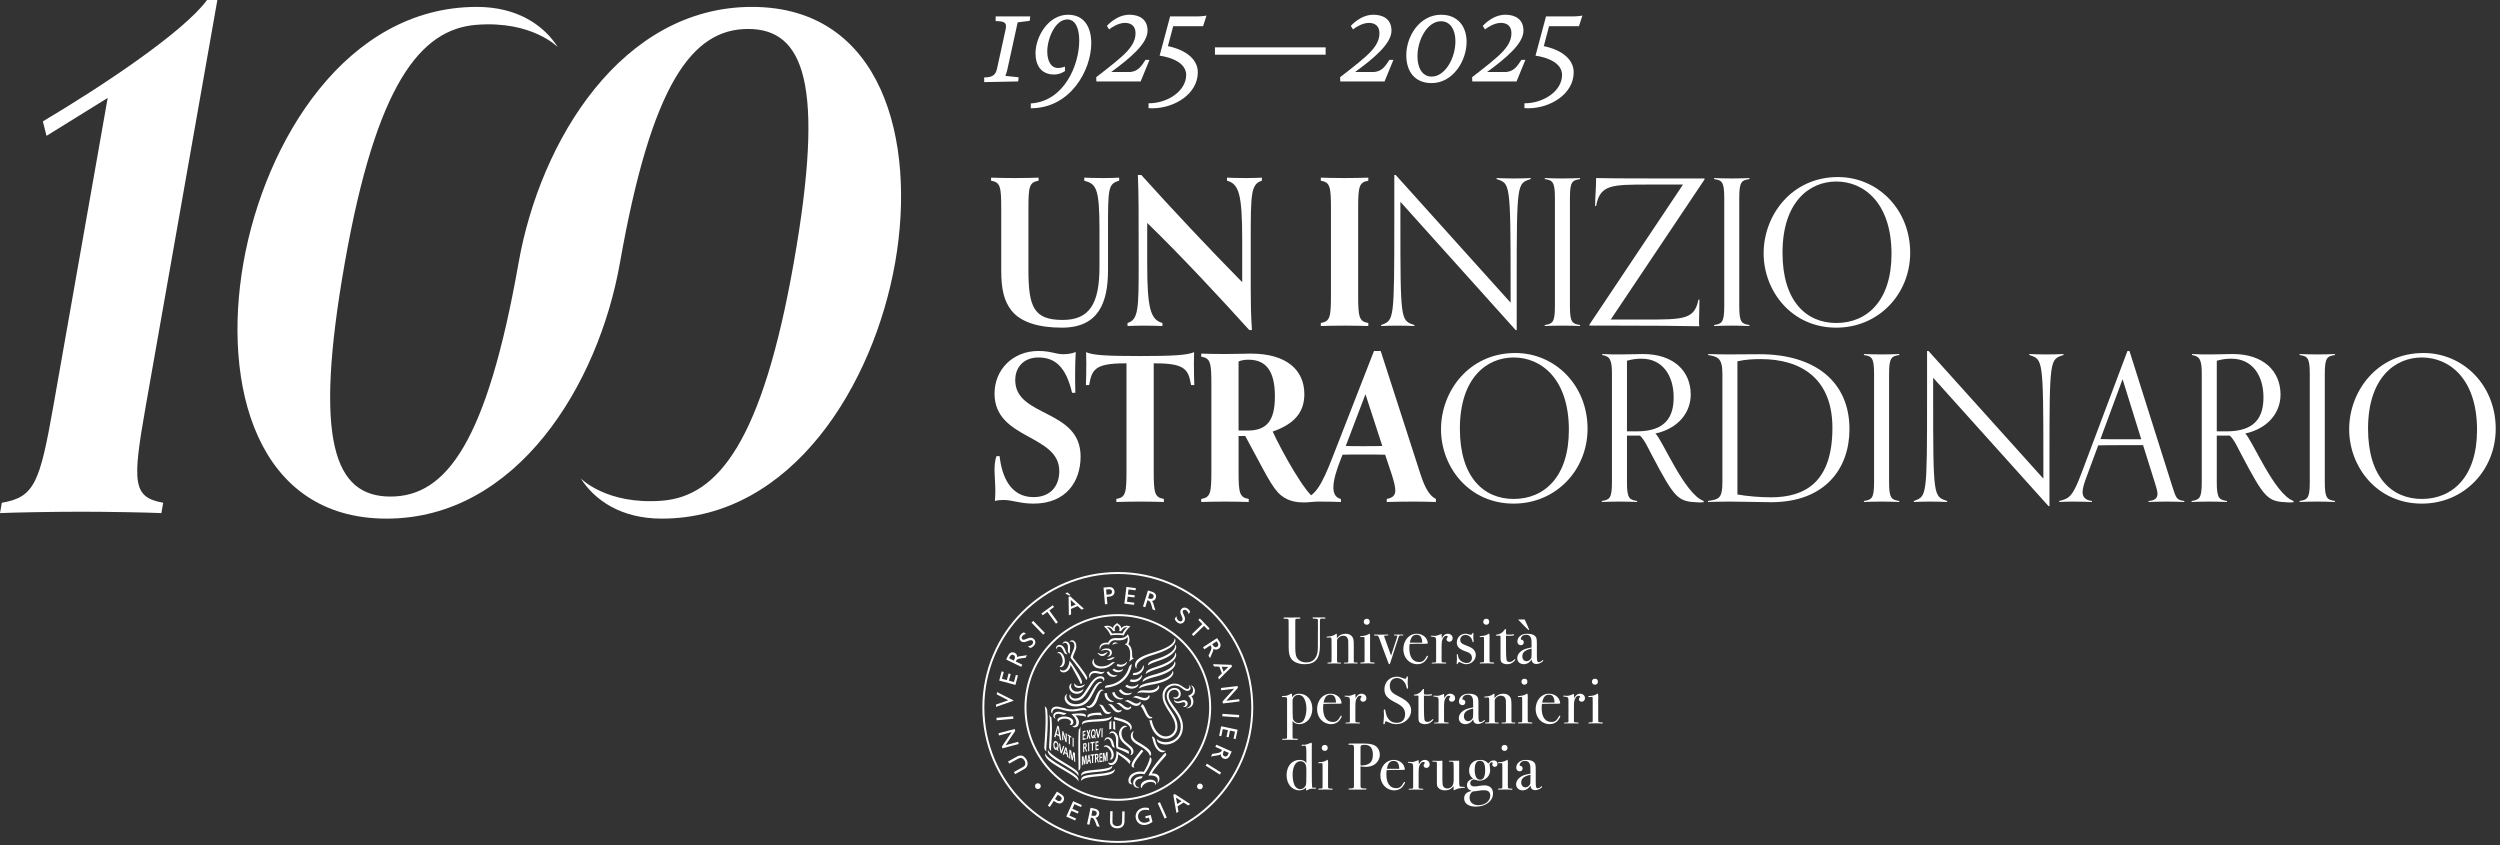 <svg xmlns="http://www.w3.org/2000/svg" xmlns:xlink="http://www.w3.org/1999/xlink" xmlns:serif="http://www.serif.com/" width="100%" height="100%" viewBox="0 0 355 120" xml:space="preserve" style="fill-rule:evenodd;clip-rule:evenodd;stroke-linejoin:round;stroke-miterlimit:2;"><rect x="0" y="0" width="355" height="120" fill="#333333" stroke="none"/>  <path d="M169.41,98.057c0.018,-0.23 -0.063,-0.575 -0.339,-0.757c0.367,0.049 0.617,0.466 0.61,0.795c-0.008,0.471 -0.255,0.69 -0.494,0.791c0.353,0.375 0.375,1.068 0.01,1.426c-0.131,0.128 -0.483,0.353 -0.785,0.213c0.223,0.023 0.568,-0.195 0.667,-0.448c0.159,-0.409 0.03,-0.992 -0.394,-1.27c0.289,-0.078 0.69,-0.288 0.725,-0.75m-1.444,2.252c0.201,0.009 0.367,-0.118 0.372,-0.323c0.003,-0.182 -0.15,-0.304 -0.359,-0.281c-0.182,0.021 -0.507,0.204 -0.876,0.13c-0.143,-0.028 -0.413,-0.207 -0.399,-0.478c0.162,0.21 0.376,0.245 0.442,0.255c0.342,0.056 0.639,-0.199 0.969,-0.196c0.332,0.003 0.626,0.279 0.508,0.677c-0.076,0.258 -0.457,0.41 -0.657,0.216m-14.226,4.787l-0,-1.252l0.402,-0.111l-0,0.201l-0.273,0.078l-0,0.294l0.252,-0.073l-0,0.191l-0.252,0.072l-0,0.378l0.284,-0.081l-0,0.19l-0.413,0.113Zm2.122,-0.329l-0.262,-1.236l0.177,-0.021l0.172,0.896l0.213,-0.959l0.168,-0.022l-0.31,1.323l-0.158,0.019Zm-0.576,-0.199c-0.027,-0.03 -0.055,-0.065 -0.085,-0.074l0.045,-0.165c0.046,0.027 0.11,0.077 0.15,0.13c0.017,-0.037 0.021,-0.064 0.032,-0.117c0.011,-0.05 0.011,-0.107 0.013,-0.173c0.004,-0.139 -0.009,-0.242 -0.043,-0.309c-0.033,-0.069 -0.078,-0.103 -0.136,-0.103c-0.058,0 -0.106,0.033 -0.145,0.101c-0.038,0.069 -0.066,0.175 -0.072,0.313c-0.006,0.14 0.017,0.241 0.049,0.31c0.034,0.07 0.076,0.13 0.129,0.131c0.009,0 0.021,-0.007 0.03,-0.015c0.037,0.047 0.062,0.098 0.102,0.158c-0.018,0.026 -0.085,0.082 -0.125,0.085c-0.111,0.007 -0.191,-0.054 -0.248,-0.163c-0.057,-0.109 -0.09,-0.284 -0.082,-0.48c0.007,-0.194 0.05,-0.376 0.116,-0.484c0.065,-0.109 0.149,-0.18 0.255,-0.18c0.103,0 0.184,0.072 0.241,0.181c0.058,0.109 0.081,0.26 0.074,0.455c-0.004,0.104 -0.015,0.194 -0.035,0.273c-0.014,0.059 -0.033,0.108 -0.063,0.165c0.034,0.042 0.065,0.085 0.105,0.109l-0.058,0.171c-0.02,-0.011 -0.042,-0.027 -0.061,-0.046c-0.053,-0.04 -0.141,-0.218 -0.188,-0.273m1.122,0.127l0.009,-1.281l0.154,-0.018l-0.009,1.283l-0.154,0.016Zm-2.148,0.274l0.211,-0.695l-0.191,-0.579l0.164,-0.023l0.123,0.39l0.122,-0.427l0.163,-0.024l-0.193,0.648l0.189,0.625l-0.169,0.024l-0.114,-0.424l-0.137,0.461l-0.168,0.024Zm2.341,3.21l-0,-1.248l0.21,-0.034l0.125,0.78l0.125,-0.837l0.219,-0.045l-0,1.238l-0.147,0.039l0.008,-0.947l-0.138,0.97l-0.135,0.032l-0.127,-0.886l-0,0.917l-0.14,0.021Zm-0.482,0.06l-0,-1.252l0.401,-0.054l-0,0.201l-0.274,0.039l-0,0.295l0.254,-0.036l-0,0.189l-0.254,0.037l-0,0.377l0.284,-0.041l-0,0.19l-0.411,0.055Zm-1.057,0.124l-0,-1.055l-0.201,0.024l-0,-0.184l0.561,-0.065l-0,0.184l-0.199,0.025l-0,1.055l-0.161,0.016Zm-0.36,-0.442l-0.077,-0.432l-0.068,0.461l0.145,-0.029Zm0.232,0.459l-0.152,0.015l-0.054,-0.273l-0.196,0.043l-0.05,0.283l-0.149,0.024l0.228,-1.281l0.13,-0.024l0.243,1.213Zm-1.304,0.325l-0,-1.258l0.21,-0.094l0.126,0.76l0.124,-0.837l0.22,-0.044l-0,1.236l-0.149,0.031l0.009,-0.937l-0.138,0.97l-0.135,0.042l-0.127,-0.896l-0,0.946l-0.14,0.081Zm2.006,-1.119l0.062,-0.014c0.053,-0.007 0.077,-0.02 0.09,-0.031c0.013,-0.011 0.023,-0.029 0.032,-0.054c0.006,-0.025 0.01,-0.074 0.01,-0.11c-0,-0.04 -0.005,-0.09 -0.014,-0.113c-0.01,-0.025 -0.025,-0.037 -0.042,-0.041c-0.007,-0.007 -0.027,-0.007 -0.071,0l-0.067,0.014l-0,0.349Zm-0.153,0.726l-0,-1.237l0.256,-0.034c0.061,-0.009 0.116,0.008 0.143,0.026c0.029,0.018 0.061,0.067 0.078,0.122c0.018,0.056 0.026,0.101 0.026,0.176c-0,0.095 -0.014,0.156 -0.039,0.221c-0.026,0.067 -0.065,0.111 -0.115,0.134c0.025,0.028 0.047,0.061 0.062,0.097c0.017,0.037 0.04,0.101 0.067,0.196l0.088,0.228l-0.157,0.016l-0.085,-0.253c-0.03,-0.094 -0.051,-0.152 -0.062,-0.176c-0.011,-0.024 -0.04,-0.053 -0.052,-0.06c-0.014,-0.008 -0.006,-0.005 -0.034,-0.001l-0.023,0.003l-0,0.519l-0.153,0.023Zm0.079,-1.763l-0,-1.252l0.428,-0.054l-0,0.199l-0.292,0.041l-0,0.294l0.272,-0.037l-0,0.19l-0.272,0.036l-0,0.379l0.303,-0.042l-0,0.19l-0.439,0.056Zm-0.516,0.064l-0,-1.055l-0.191,0.025l-0,-0.195l0.563,-0.065l-0,0.184l-0.21,0.035l-0,1.045l-0.162,0.026Zm-1.088,-0.531l0.063,-0.023c0.054,-0.016 0.077,-0.031 0.09,-0.044c0.013,-0.015 0.024,-0.034 0.031,-0.06c0.008,-0.026 0.011,-0.076 0.011,-0.112c-0,-0.04 -0.005,-0.09 -0.014,-0.111c-0.01,-0.022 -0.025,-0.033 -0.042,-0.035c-0.007,-0.005 -0.026,-0.001 -0.071,0.011l-0.068,0.025l-0,0.349Zm-0.152,0.749l-0,-1.236l0.255,-0.074c0.063,-0.018 0.117,-0.011 0.145,0.004c0.028,0.014 0.06,0.058 0.077,0.11c0.016,0.053 0.026,0.097 0.026,0.173c-0,0.095 -0.014,0.157 -0.04,0.227c-0.026,0.069 -0.063,0.12 -0.115,0.151c0.026,0.025 0.047,0.053 0.063,0.088c0.017,0.033 0.039,0.094 0.067,0.185l0.089,0.244l-0.159,0.031l-0.084,-0.26c-0.031,-0.089 -0.051,-0.145 -0.062,-0.168c-0.011,-0.022 -0.041,-0.045 -0.054,-0.05c-0.012,-0.007 -0.005,-0.004 -0.032,0.004l-0.024,0.006l-0,0.519l-0.152,0.046Zm0.711,-0.151l-0,-1.235l0.152,-0.027l-0,1.245l-0.152,0.017Zm-4.147,-2.331l-0.147,-0.983l-0.201,0.802l0.348,0.181Zm0.337,0.843l-0.219,-0.165l-0.075,-0.451l-0.437,-0.229l-0.11,0.391l-0.175,-0.125l0.455,-1.581l0.209,0.132l0.352,2.028Zm1.599,0.772l-0,-1.256l0.156,0.111l-0,1.266l-0.156,-0.121Zm-0.545,-0.344l0.006,-1.059l-0.157,-0.103l-0,-0.191l0.515,0.329l-0,0.183l-0.188,-0.122l-0.006,1.07l-0.17,-0.107Zm-0.938,-0.576l0.014,-1.256l0.167,0.108l0.316,1.018l-0.001,-0.822l0.159,0.095l-0.016,1.239l-0.181,-0.11l-0.301,-1.036l0.004,0.859l-0.161,-0.095Zm1.001,2.624l0.026,-1.243l0.262,0.169l0.147,0.961l0.138,-0.774l0.245,0.15l0.044,1.286l-0.163,-0.111l-0.031,-0.977l-0.158,0.862l-0.169,-0.107l-0.173,-1.098l-0.015,0.974l-0.153,-0.092Zm-1.837,-1.402c-0.03,-0.044 -0.059,-0.089 -0.092,-0.112l0.049,-0.141c0.048,0.047 0.119,0.124 0.162,0.195c0.018,-0.03 0.021,-0.054 0.033,-0.099c0.013,-0.045 0.012,-0.101 0.014,-0.165c0.004,-0.133 -0.008,-0.239 -0.045,-0.321c-0.036,-0.083 -0.084,-0.136 -0.147,-0.163c-0.062,-0.026 -0.113,-0.014 -0.154,0.036c-0.042,0.05 -0.074,0.14 -0.079,0.272c-0.006,0.135 0.017,0.243 0.053,0.326c0.036,0.083 0.08,0.162 0.139,0.186c0.01,0.004 0.022,0.002 0.031,-0.002c0.039,0.061 0.067,0.124 0.111,0.2c-0.019,0.017 -0.093,0.043 -0.136,0.027c-0.119,-0.041 -0.205,-0.139 -0.266,-0.271c-0.062,-0.132 -0.097,-0.318 -0.09,-0.505c0.009,-0.189 0.056,-0.346 0.126,-0.423c0.07,-0.076 0.161,-0.109 0.275,-0.061c0.111,0.048 0.198,0.154 0.259,0.286c0.061,0.132 0.088,0.292 0.081,0.479c-0.005,0.099 -0.018,0.183 -0.039,0.251c-0.016,0.051 -0.035,0.091 -0.068,0.132c0.035,0.057 0.069,0.113 0.114,0.156l-0.063,0.139c-0.024,-0.019 -0.045,-0.043 -0.066,-0.071c-0.057,-0.063 -0.151,-0.278 -0.202,-0.351m0.6,0.64l-0.232,-1.396l0.19,0.135l0.165,1.011l0.269,-0.757l0.16,0.1l-0.38,1.013l-0.172,-0.106Zm0.863,0.022l-0.096,-0.542l-0.126,0.412l0.222,0.13Zm0.302,0.702l-0.204,-0.138l-0.071,-0.356l-0.302,-0.184l-0.085,0.263l-0.17,-0.106l0.361,-1.021l0.175,0.111l0.296,1.431Zm2.532,-6.707c-0.315,-0.282 -1.243,0.153 -2.263,0.092c-0.441,0.008 -0.982,-0.202 -1.67,-0.356c-0.699,-0.156 -0.997,0.277 -0.914,0.695c-0.396,-0.294 -0.158,-1.221 0.941,-0.983c0.558,0.12 1.278,0.351 1.658,0.359c0.465,0.008 0.88,-0.063 1.343,-0.149c1.021,-0.261 0.905,0.342 0.905,0.342m-3.396,0.557c-0.246,-0.064 -0.286,-0.075 -0.389,-0.097c-0.383,-0.083 -0.646,0.038 -0.71,0.263c-0.044,0.158 0.018,0.312 0.137,0.404c-0.173,-0.022 -0.345,-0.171 -0.362,-0.359c-0.035,-0.379 0.378,-0.769 1.107,-0.581c0.287,0.074 0.573,0.154 0.749,0.131c-0,0 -0.14,0.343 -0.532,0.239m2.252,0.106c-0.225,-0.009 -0.431,0 -0.431,0c0.595,0.586 0.54,1.079 0.413,1.373c-0.164,0.375 -0.707,0.415 -0.839,0.158c0.185,0.018 0.467,-0.098 0.532,-0.316c0.137,-0.444 -0.226,-1.054 -0.697,-1.398c0.151,-0.026 0.454,-0.065 0.857,-0.087c1.309,-0.092 1.261,0.276 1.186,0.489c-0.169,-0.158 -0.565,-0.18 -1.021,-0.219m-2.838,0.954c-0.553,-0.567 0.569,-1.001 1.465,-0.706c0.207,0.068 0.609,0.23 0.655,0.649c0.027,0.247 -0.185,0.634 -0.541,0.386c0.31,-0.17 0.239,-0.541 -0.16,-0.726c-0.498,-0.232 -1.465,-0.027 -1.419,0.397m1.665,-3.985c-0,0.398 0.36,0.651 0.739,0.636c0.765,-0.032 1.1,-0.557 1.561,-1.269c0.452,-0.702 0.601,-0.988 0.982,-1.387c0.294,-0.337 0.791,-0.583 1.207,-0.492c0.434,0.086 0.452,0.544 0.195,0.677c0.126,-0.407 -0.56,-0.639 -1.16,-0.035c-0.303,0.344 -0.701,0.983 -1.003,1.485c-0.509,0.848 -0.982,1.372 -1.854,1.338c-0.617,-0.023 -0.994,-0.622 -0.667,-0.953m4.316,2.634c-0.772,0.004 -1.477,0.047 -1.788,0.316c-0.112,0.096 -0.097,0.287 -0.036,0.393c0.566,-0.549 2.093,-0.319 2.093,-0.319c-0.187,-0.139 -0.224,-0.263 -0.269,-0.39m-2.421,-3.344c-0.278,1.019 -1.924,0.84 -2.03,-0.224c-0.007,-0.087 -0,-0.223 0.077,-0.358c0.091,-0.159 0.241,-0.202 0.31,-0.184c-0.11,0.113 -0.138,0.216 -0.139,0.351c-0.001,0.261 0.175,0.544 0.39,0.661c0.45,0.247 0.974,0.078 1.392,-0.246m10.165,7.201c0.212,1.072 0.801,1.625 1.496,1.561c-0,0 -0.292,0.357 -0.742,0.156c-0.926,-0.416 -1.05,-1.73 -1.211,-2.192c-0,0 0.371,0.039 0.457,0.475m1.447,2.353c-0.269,0.295 -1.775,1.95 -1.906,2.445c0.77,-0.096 1.036,0.347 1.066,0.608c0.028,0.245 -0.058,0.604 -0.307,0.797c0.094,-0.226 0.114,-0.43 0.044,-0.664c-0.123,-0.41 -0.78,-0.531 -1.297,-0.452c0.451,-1.198 2.366,-3.236 2.366,-3.236c-0,0 0.352,0.165 0.034,0.502m-3.53,3.166c-0.227,0.03 -0.289,0.051 -0.396,0.115c-0.395,0.236 -0.407,0.564 -0.291,0.835c0.057,0.136 0.314,0.27 0.524,0.265c-0.118,0.144 -0.525,0.104 -0.717,-0.142c-0.286,-0.363 -0.192,-0.992 0.397,-1.274c0.159,-0.076 0.528,-0.16 0.829,-0.115c-0,0 -0.185,0.342 -0.346,0.316m1.458,-2.154c-0.307,0.681 -0.586,1.144 -0.9,1.537c-0.356,-0.113 -0.988,-0.123 -1.406,0.119c-0.74,0.43 -0.647,1.155 -0.263,1.278c-0.763,0.208 -0.833,-0.996 -0.04,-1.477c0.794,-0.484 1.614,-0.27 1.614,-0.27c0.222,-0.299 0.863,-1.501 0.869,-2.08c0.294,0.11 0.313,0.454 0.126,0.893m-2.002,-13.471c-0.247,-1.245 1.784,-1.78 2.639,-2.047c3.164,-0.984 3.002,-2.025 2.76,-2.284c0.012,0.635 -0.603,1.275 -2.717,1.945c-1.014,0.32 -2.691,0.748 -2.886,1.677c-0.108,0.528 0.204,0.709 0.204,0.709m-3.1,-1.545c-0.199,0.044 -0.575,0.444 -0.936,0.319c-0.068,-0.024 -0.152,-0.056 -0.198,-0.14c-0,0 0.289,0.054 0.717,-0.205c0.182,-0.109 0.418,0.026 0.417,0.026m-2.904,0.133c-0.269,0.576 0.202,1.002 0.751,1.078c0.463,0.065 0.893,-0.017 1.294,-0.223c0.27,-0.146 0.495,-0.457 0.868,-0.358c-0.277,0.203 -0.957,1.084 -2.294,0.878c-0.336,-0.053 -0.502,-0.165 -0.672,-0.316c-0.573,-0.644 0.053,-1.059 0.053,-1.059m5.327,0.797c-0.239,1.557 -1.302,3.14 -3.825,3.341l0.01,-0.155c-0,0 0.058,-0.167 0.376,-0.21c1.859,-0.253 2.751,-1.558 3.003,-2.508c0.166,-0.467 0.436,-0.468 0.436,-0.468m-2.092,-5.54c-0.029,0.049 -0.505,0.221 -0.285,0.823l-0.287,0.014c-0.08,-0.184 -0.266,-0.354 -0.324,-0.405c-0.151,-0.133 -0.415,-0.18 -0.569,-0.154c0.194,0.123 0.346,0.307 0.44,0.429c0.082,0.108 0.222,0.32 0.284,0.461c0.267,-0.036 0.545,-0.039 0.74,-0.037c0.198,-0.002 0.476,0.001 0.745,0.037c0.059,-0.141 0.2,-0.353 0.282,-0.461c0.095,-0.122 0.245,-0.306 0.439,-0.429c-0.152,-0.026 -0.397,0.021 -0.568,0.154c-0.061,0.048 -0.244,0.221 -0.324,0.405l-0.288,-0.014c0.222,-0.602 -0.254,-0.774 -0.285,-0.823m-0.571,0.435c-0.024,-0.431 0.452,-0.596 0.57,-0.748c0.122,0.152 0.597,0.317 0.573,0.748c0.285,-0.345 0.597,-0.356 0.773,-0.37c0.103,-0.009 0.393,0.022 0.533,0.12c-0.295,0.216 -0.401,0.369 -0.522,0.522c-0.25,0.314 -0.414,0.733 -0.414,0.733c-0.291,-0.05 -0.624,-0.075 -0.941,-0.075c-0.319,0 -0.652,0.025 -0.942,0.075c-0,0 -0.164,-0.419 -0.415,-0.733c-0.12,-0.153 -0.226,-0.306 -0.522,-0.522c0.142,-0.098 0.432,-0.129 0.534,-0.12c0.175,0.014 0.488,0.025 0.773,0.37m-6.501,9.321c-0.355,0.355 -0.04,1.431 1.202,1.452c0.821,0.012 1.448,-0.442 1.925,-1.25c0.348,-0.586 0.444,-0.79 0.53,-0.935c0.608,-1.133 1.178,-1.115 1.251,-0.85c-0.399,-0.009 -0.646,0.393 -0.927,0.892c-0.124,0.218 -0.159,0.325 -0.557,1.046c-0.596,1.089 -1.339,1.426 -2.277,1.424c-1.523,-0.002 -1.921,-1.505 -1.147,-1.779m5.17,7.584c0.003,-0.446 0.817,-0.47 1.289,0.486c0.094,0.195 0.194,0.576 0.074,0.904c-0.085,0.233 -0.312,0.439 -0.497,0.289c0.223,-0.153 0.32,-0.554 0.171,-0.969c-0.183,-0.517 -0.769,-1.04 -1.037,-0.71m2.619,1.39c-0.199,-0.157 -0.585,-0.407 -0.585,-0.407c0.05,0.856 -0.394,1.365 -0.692,1.479c-0.385,0.146 -0.765,-0.068 -0.675,-0.344c0.116,0.147 0.374,0.152 0.578,0.047c0.411,-0.214 0.615,-1.058 0.53,-1.635c0.598,0.337 1.714,0.938 2.042,1.46c-0.091,0.126 -0.13,0.257 -0.152,0.398c-0.17,-0.296 -0.662,-0.73 -1.046,-0.998m-1.482,-1.709c-0.066,-0.246 -0.079,-0.294 -0.11,-0.393c-0.117,-0.375 -0.337,-0.571 -0.603,-0.489c-0.156,0.047 -0.253,0.181 -0.274,0.33c-0.065,-0.161 -0.006,-0.356 0.149,-0.464c0.312,-0.218 0.878,-0.079 1.073,0.648c0.076,0.285 0.111,0.577 0.219,0.719c-0,0 -0.351,0.041 -0.454,-0.351m2.386,1.236c-0.318,-0.218 -1.153,-0.578 -1.688,-0.784c-0.188,-0.498 -0.009,-1.196 -0.151,-1.661c-0.181,-0.588 -0.615,-0.678 -0.867,-0.335c-0.052,-0.491 0.801,-0.702 1.174,0.228c0.18,0.454 -0.018,1.27 0.089,1.575c-0,0 1.071,0.33 1.378,0.532c0.245,0.176 0.065,0.445 0.065,0.445m-6.2,-9.897c-0.189,0.151 -0.535,0.31 -0.879,0.271c-0.23,-0.028 -0.515,-0.117 -0.55,-0.405c-0.038,0.053 -0.077,0.093 -0.086,0.177c-0.029,0.224 0.156,0.393 0.324,0.446c0.583,0.188 1.115,-0.135 1.191,-0.489m-3.936,-4.363c0.129,-0.427 0.911,-0.2 1.071,0.829c0.033,0.215 0.055,0.603 -0.153,0.884c-0.147,0.198 -0.43,0.34 -0.563,0.143c0.257,-0.082 0.445,-0.421 0.422,-0.861c-0.029,-0.548 -0.425,-1.236 -0.777,-0.995m2.131,2.013c-0.114,-0.196 -0.23,-0.387 -0.23,-0.387c-0.018,0.66 -0.541,1.012 -0.857,1.064c-0.404,0.067 -0.743,-0.193 -0.6,-0.444c0.086,0.166 0.337,0.223 0.557,0.16c0.446,-0.128 0.72,-0.8 0.754,-1.383c0.103,0.114 0.693,0.962 0.922,1.344c1.035,1.611 0.966,1.892 0.664,1.979c-0.04,-0.247 -0.994,-1.93 -1.21,-2.333m-0.615,-2.475c0.022,-0.254 0.01,-0.275 0.013,-0.38c0.016,-0.392 -0.142,-0.641 -0.418,-0.654c-0.164,-0.007 -0.277,0.068 -0.345,0.202c-0.008,-0.174 0.116,-0.34 0.296,-0.39c0.368,-0.101 0.826,0.208 0.768,0.96c-0.022,0.295 -0.061,0.591 -0.008,0.761c-0,0 -0.338,-0.096 -0.306,-0.499m2.595,4.248c-0.085,-0.441 -2.002,-2.965 -2.209,-3.14c0.036,-0.532 0.463,-1.092 0.525,-1.574c0.08,-0.611 -0.292,-0.888 -0.664,-0.682c0.157,-0.468 1.006,-0.319 0.958,0.681c-0.022,0.488 -0.465,1.126 -0.484,1.522c-0,0 1.984,2.44 2.034,2.855c0.037,0.187 -0.16,0.338 -0.16,0.338m-3.136,-3.957c-0.106,-0.232 -0.139,-0.299 -0.186,-0.392c-0.177,-0.351 -0.429,-0.476 -0.679,-0.352c-0.146,0.073 -0.218,0.221 -0.214,0.372c-0.092,-0.149 -0.069,-0.379 0.065,-0.511c0.272,-0.267 0.864,-0.234 1.151,0.507c0.153,0.399 0.21,0.52 0.352,0.657c-0,0 -0.324,0.089 -0.489,-0.281m4.717,0.165c0.223,0.062 0.32,0.433 0.825,0.366c0.332,-0.044 0.491,-0.405 0.705,-0.478c-0.368,-0.158 -0.637,0.453 -1.231,0.131c-0.154,-0.083 -0.299,-0.019 -0.299,-0.019m2.407,9.036l0.236,0.059c1.231,0.303 1.967,0.611 2.201,1.164c0.137,0.306 -0.031,0.638 -0.143,0.671c0.092,-0.923 -0.979,-1.191 -2.087,-1.492l-0.237,-0.058l0.03,-0.344Zm4.138,4.838c-0.333,0.467 -1.746,1.984 -1.259,2.309c0.041,0.028 -0.304,0.086 -0.379,-0.139c-0.256,-0.456 0.847,-1.672 1.362,-2.364c0.073,0.047 0.238,0.124 0.276,0.194m-4.506,-4.978c-0.275,0.543 -2.772,0.397 -3.677,0.636c-0.441,0.117 -0.546,0.261 -0.534,0.658c0.328,-0.909 4.324,-0.033 4.211,-1.294m1.874,1.385c-0.562,0.07 -0.874,0.771 -0.825,1.219c0.101,0.894 0.661,1.256 0.967,1.522c0.416,0.364 0.782,0.597 0.782,1.03c-0,0.123 -0.042,0.289 -0.156,0.377c0.171,0.104 0.514,-0.19 0.453,-0.622c-0.073,-0.512 -0.759,-0.89 -1.134,-1.247c-0.48,-0.455 -0.584,-0.879 -0.561,-1.304c0.025,-0.472 0.384,-0.848 0.802,-0.825c-0,0 -0.088,-0.176 -0.328,-0.15m4.349,8.44c0.345,-0.31 -0.142,-0.999 -1.185,-0.733c-0.212,0.054 -0.633,0.195 -0.815,0.522c-0.129,0.232 -0.149,0.563 0.082,0.613c-0.019,-0.292 0.296,-0.609 0.714,-0.771c0.519,-0.204 1.293,-0.084 1.204,0.369m-3.497,-7.043c-0.016,0.479 0.191,0.837 0.974,1.287c0.542,0.311 1.698,0.983 1.721,1.631c-0,0 0.323,-0.185 0.117,-0.6c-0.217,-0.495 -1.226,-1.076 -1.792,-1.4c-0.819,-0.47 -0.911,-0.995 -0.587,-1.551c-0,0 -0.403,0.109 -0.433,0.633m1.763,-9.983c0.14,0.073 0.089,0.391 0.046,0.511c-0.142,0.384 -0.429,0.606 -0.594,0.694c-0.296,0.158 -0.537,0.219 -0.938,0.18c0.032,-0.096 0.058,-0.193 0.08,-0.294c0.673,0.023 1.274,-0.423 1.406,-1.091m-0.226,1.378c0.106,0.109 -0.022,0.402 -0.096,0.498c-0.242,0.312 -0.578,0.442 -0.753,0.474c-0.298,0.055 -0.527,0.047 -0.849,-0.08c0.06,-0.088 0.117,-0.18 0.17,-0.274c0.588,0.172 1.228,-0.067 1.528,-0.618m-0.477,1.287c0.065,0.13 -0.122,0.361 -0.218,0.427c-0.311,0.216 -0.68,0.243 -0.85,0.222c-0.295,-0.036 -0.518,-0.121 -0.787,-0.34c0.078,-0.07 0.173,-0.142 0.246,-0.218c0.495,0.364 1.16,0.342 1.609,-0.091m-0.926,1.196c0.022,0.139 -0.225,0.283 -0.334,0.316c-0.346,0.109 -0.7,0.041 -0.851,-0.028c-0.275,-0.126 -0.49,-0.287 -0.642,-0.598c0.092,-0.042 0.199,-0.107 0.285,-0.155c0.338,0.522 0.984,0.743 1.542,0.465m-1.188,0.797c-0.021,0.133 -0.293,0.195 -0.403,0.195c-0.348,-0.001 -0.655,-0.169 -0.772,-0.274c-0.213,-0.192 -0.354,-0.389 -0.418,-0.71c0.102,-0.021 0.23,-0.046 0.328,-0.072c0.16,0.574 0.672,0.955 1.265,0.861m-1.34,0.45c-0.056,0.116 -0.385,0.101 -0.483,0.07c-0.32,-0.102 -0.563,-0.323 -0.641,-0.454c-0.138,-0.233 -0.223,-0.477 -0.201,-0.768c0.03,0.001 0.078,0.002 0.108,0.002c0.078,0.002 0.156,0 0.233,-0.001c-0.016,0.57 0.418,1.066 0.984,1.151m1.816,-5.618c0.073,0.096 -0.062,0.325 -0.129,0.394c-0.22,0.22 -0.516,0.311 -0.657,0.32c-0.234,0.015 -0.437,-0.007 -0.652,-0.14c0.05,-0.083 0.092,-0.169 0.127,-0.26c0.456,0.225 1.012,0.106 1.311,-0.314m-0.53,1.024c0.041,0.111 -0.148,0.299 -0.231,0.342c-0.272,0.144 -0.575,0.141 -0.71,0.107c-0.223,-0.056 -0.401,-0.141 -0.569,-0.325c0.087,-0.055 0.168,-0.105 0.243,-0.171c0.361,0.307 0.88,0.339 1.267,0.047m-1.827,1.02c-0.224,-0.136 -0.401,-0.308 -0.495,-0.588c0.099,-0.017 0.197,-0.04 0.292,-0.069c0.214,0.445 0.745,0.651 1.212,0.486c0.005,0.109 -0.269,0.248 -0.358,0.262c-0.281,0.053 -0.54,-0.023 -0.651,-0.091m2.482,4.48c-0.375,-0.018 -0.764,-0.518 -1.024,-0.627c-0.277,-0.18 -0.625,0.06 -0.625,0.06c0.376,-0.136 0.836,0.716 1.428,0.861c0.401,0.097 0.885,-0.239 0.675,-0.503c-0.075,0.17 -0.269,0.217 -0.454,0.209m-2.829,0.6c-0.321,-0.133 -0.5,-0.689 -0.69,-0.868c-0.184,-0.243 -0.601,-0.128 -0.601,-0.128c0.368,0 0.485,0.885 0.952,1.197c0.317,0.21 0.854,0.072 0.755,-0.225c-0.116,0.127 -0.259,0.089 -0.416,0.024m1.5,-0.228c-0.353,-0.078 -0.638,-0.616 -0.865,-0.764c-0.232,-0.216 -0.621,-0.034 -0.621,-0.034c0.376,-0.066 0.654,0.81 1.19,1.046c0.362,0.158 0.891,-0.072 0.738,-0.357c-0.099,0.149 -0.271,0.149 -0.442,0.109m3.92,-1.767c-0.388,0.121 -0.97,-0.245 -1.275,-0.261c-0.349,-0.08 -0.586,0.28 -0.586,0.28c0.332,-0.279 1.116,0.417 1.775,0.346c0.482,-0.052 0.812,-0.57 0.499,-0.761c-0.013,0.202 -0.22,0.335 -0.413,0.396m-1.266,0.811c-0.387,0.049 -0.876,-0.393 -1.163,-0.459c-0.318,-0.134 -0.611,0.17 -0.611,0.17c0.359,-0.208 0.978,0.576 1.611,0.628c0.472,0.037 0.87,-0.408 0.608,-0.641c-0.045,0.188 -0.253,0.277 -0.445,0.302m1.93,-5.975c0.352,-0.191 0.556,-0.227 0.996,-0.377c2.152,-0.736 2.535,-1.478 2.515,-2.019c0.276,0.145 0.413,1.441 -2.522,2.351c-0.339,0.105 -1.089,0.377 -1.35,0.595l-0,-0.083c-0,-0.082 0.074,-0.307 0.361,-0.467m-0.325,1.207c0.422,-0.235 0.91,-0.369 1.303,-0.501c2.183,-0.731 2.529,-1.436 2.534,-1.958c0.275,0.15 0.386,1.416 -2.579,2.313c-0.412,0.125 -1.258,0.41 -1.611,0.716c-0,-0.13 0.006,-0.346 0.353,-0.57m-0.323,1.065c0.591,-0.271 1.046,-0.368 1.502,-0.499c2.11,-0.603 2.556,-1.323 2.552,-1.803c0.26,0.146 0.402,1.329 -2.501,2.145c-0.506,0.143 -1.427,0.329 -2.033,0.786c0.015,-0.156 0.021,-0.378 0.48,-0.629m-0.455,1.002c0.554,-0.203 1.059,-0.289 1.526,-0.379c2.153,-0.413 2.665,-1.064 2.711,-1.567c0.246,0.168 0.272,1.358 -2.688,1.913c-0.517,0.096 -1.529,0.25 -2.094,0.602c0.034,-0.149 0.165,-0.433 0.545,-0.569m1.55,0.746c-0.577,0.199 -1.331,0.016 -1.728,0.095c-0.476,0.024 -0.649,0.472 -0.649,0.472c0.323,-0.392 1.513,0.011 2.346,-0.202c0.767,-0.197 1.037,-0.871 0.632,-0.981c0.057,0.323 -0.34,0.525 -0.601,0.616m-9.539,2.279c0.002,0.246 0.284,0.3 0.398,0.293c0.649,-0.033 1.015,-0.789 1.154,-1.194c0.397,-1.149 0.51,-1.314 0.882,-1.258c-0.136,-0.261 -0.693,-0.306 -1.12,0.892c-0.142,0.395 -0.667,1.596 -1.314,1.267m3.648,8.491c-0.316,0.596 -2.964,0.541 -3.882,0.802c-0.334,0.095 -0.557,0.305 -0.545,0.702c0.335,-0.908 4.635,-0.244 4.427,-1.504m0.347,0.474c-0.386,0.788 -3.236,0.662 -4.229,0.976c-0.362,0.114 -0.558,0.309 -0.545,0.784c0.361,-1.088 5.022,-0.292 4.774,-1.76m-9.468,-2.703c0.323,0.789 2.833,2.037 3.768,2.726c0.494,0.364 0.602,0.504 0.544,0.995c-0.335,-1.072 -4.747,-2.546 -4.312,-3.721m-0.374,0.464c0.125,0.788 3.09,2.224 4.107,2.972c0.523,0.383 0.612,0.605 0.607,1.073c-0.309,-1.11 -5.207,-2.763 -4.714,-4.045m0.83,-0.306c-0.109,-0.377 0.269,-2.661 0.032,-4.761c-0,0 -0.187,-0.078 -0.31,-0.467c0.228,1.389 0.018,3.308 -0.021,4.571c-0.009,0.242 0.053,0.493 0.299,0.657m-0.693,0.058c-0.099,-0.379 0.388,-3.526 0.119,-5.908c-0,0 -0.076,-0.383 -0.334,-0.473c0.261,1.597 0.003,4.462 -0.068,5.718c-0.015,0.24 0.04,0.494 0.283,0.663m8.936,-3.119c0.002,-0.322 0.016,-0.765 0.025,-1.047c-0,0 0.183,-0.06 0.272,-0.246c-0.012,0.43 -0.012,0.77 -0.011,1.225l-0.025,0.002c-0.094,0.005 -0.182,0.029 -0.261,0.066m0.565,-0.059c-0.003,-0.312 -0.005,-0.824 0.008,-1.114c-0,0 0.108,0.014 0.25,0.059c0.009,0.48 0.017,0.696 0.039,1.204c-0.085,-0.062 -0.196,-0.124 -0.297,-0.149m4.144,-3.543c0.564,0.448 0.698,1.993 1.414,1.827c0.008,0.13 -0.131,0.223 -0.345,0.225c-0.633,-0.036 -0.83,-1.326 -1.325,-1.774c0.136,-0.072 0.208,-0.216 0.256,-0.278m2.024,4.939c0.967,0.919 3.307,0.509 3.42,-1.609c0.098,-1.879 -1.931,-3.04 -1.99,-4.494c-0.026,-0.667 0.618,-1.257 1.311,-1.115c0.703,0.143 0.814,0.885 0.553,1.263c-0.239,0.344 -0.897,0.411 -0.943,-0.004c0.311,0.17 0.611,0.063 0.747,-0.217c0.141,-0.295 -0.102,-0.757 -0.457,-0.798c-0.375,-0.044 -0.874,0.199 -0.927,0.76c-0.119,1.23 2.117,2.459 2.018,4.627c-0.093,2.08 -2.389,2.934 -3.6,2.031c-0.055,-0.158 -0.062,-0.283 -0.132,-0.444m-0.718,-2.686c0.756,3.322 3.33,2.56 3.367,1.013c0.037,-1.607 -1.78,-2.722 -1.812,-4.427c-0.023,-1.156 0.954,-1.852 1.898,-1.74c0.641,0.074 0.828,0.371 1.362,0.675c0.468,0.266 0.674,-0.226 0.488,-0.471c0.103,0.004 0.347,0.348 0.174,0.616c-0.172,0.268 -0.551,0.266 -0.903,0.03c-0.468,-0.313 -0.552,-0.49 -1.099,-0.588c-0.727,-0.13 -1.588,0.465 -1.625,1.404c-0.063,1.608 1.983,2.759 1.814,4.622c-0.172,1.891 -3.244,2.566 -3.985,-1.111c0.161,0.07 0.321,-0.023 0.321,-0.023m-5.544,-10.652c0.126,-0.126 0.505,-0.252 0.8,-0.239c0.011,0.001 -0.333,-0.198 -0.591,-0.101c-0.245,0.094 -0.209,0.34 -0.209,0.34m-4.832,17.848c0.043,-0.339 -0.122,-3.788 0.032,-5.819c-0,0 0.121,-0.054 0.246,-0.424c-0.109,1.467 -0.015,4.205 -0.011,5.634c0.009,0.243 -0.022,0.481 -0.267,0.609m7.873,-15.918c-0.202,0.068 -0.387,0.185 -0.666,0.447c0.125,-0.417 0.136,-0.892 0.119,-1.267c-0.022,-0.579 -0.289,-1.069 -0.731,-1.196c-0.003,-0.051 0.088,-0.132 0.201,-0.097c0.248,-0.344 0.217,-0.813 0.147,-0.951c-0.391,0.575 -1.348,0.487 -1.687,0.457c-0.361,-0.032 -0.75,0.18 -0.924,0.623c-0.901,-0.181 -1.27,0.308 -1.279,0.782c-0.233,-0.509 0.152,-1.17 1.146,-1.051c0.168,-0.448 0.586,-0.672 1.128,-0.656c0.555,0.017 1.293,0.09 1.671,-0.555c0.425,0.705 0.163,1.284 0.063,1.434c0.265,0.133 0.58,0.608 0.551,1.527c0.012,0.371 0.048,0.441 0.261,0.503m-4.622,-1.039c0.098,-0.151 0.42,-0.184 0.568,-0.184c0.283,0 0.626,0.051 0.639,0.408c0.007,0.253 -0.171,0.477 -0.423,0.517c0.063,0.006 0.083,0.011 0.14,0.011c0.38,-0.009 0.568,-0.255 0.562,-0.576c-0.004,-0.387 -0.313,-0.631 -0.918,-0.563c-0.255,0.027 -0.596,0.138 -0.568,0.387m-1.62,3.819c-0.01,-0.529 0.295,-0.777 0.854,-0.717c0.268,0.027 0.406,0.09 0.599,0.118c0.305,0.044 0.614,-0.202 0.585,-0.368c-0.183,0.127 -0.356,0.112 -0.502,0.093c-0.207,-0.025 -0.448,-0.138 -0.76,-0.155c-0.396,-0.021 -0.812,0.165 -0.905,0.597c-0.027,0.124 0.048,0.374 0.129,0.432" style="fill:#fff;"></path>  <path d="M183.93,91.92c-0,0.94 0.091,1.354 0.383,1.682c0.264,0.301 0.667,0.46 1.184,0.46c0.931,-0 1.494,-0.573 1.614,-1.626c0.029,-0.264 0.029,-0.264 0.029,-2.068l-0,-0.536l0.01,-0.751l-0.01,-0.65c0.01,-0.159 0.01,-0.29 0.01,-0.31c-0,-0.235 -0.085,-0.271 -0.583,-0.271c-0.113,-0 -0.187,-0.039 -0.187,-0.105c-0,-0.046 0.055,-0.084 0.13,-0.084c0.03,-0 0.075,-0 0.124,0.009c0.111,0.009 0.366,0.009 0.815,0.009c0.199,-0 0.293,-0 0.414,-0.009l0.14,-0c0.142,-0 0.217,0.037 0.217,0.094c-0,0.056 -0.064,0.086 -0.168,0.086c-0.03,-0 -0.03,-0 -0.189,-0.011c-0.046,-0.009 -0.093,-0.009 -0.131,-0.009c-0.253,-0 -0.302,0.056 -0.302,0.338l-0,3.526c-0,1.832 -0.648,2.622 -2.159,2.622c-0.854,-0 -1.568,-0.281 -1.915,-0.771c-0.262,-0.366 -0.366,-0.828 -0.366,-1.701l-0,-2.087c-0,-1.636 -0,-1.636 -0.01,-1.682c-0.026,-0.179 -0.102,-0.217 -0.573,-0.217c-0.102,-0.008 -0.159,-0.038 -0.159,-0.094c-0,-0.057 0.047,-0.085 0.131,-0.085l0.169,-0c0.132,0.01 0.272,0.01 0.489,0.01l1.343,-0.01c0.047,-0.009 0.083,-0.009 0.112,-0.009c0.104,-0 0.159,0.037 0.159,0.104c-0,0.084 -0.007,0.084 -0.431,0.092c-0.199,-0 -0.272,0.039 -0.281,0.152c-0.009,0.037 -0.009,0.037 -0.009,0.536l-0,3.366Z" style="fill:#fff;fill-rule:nonzero;"></path>  <path d="M189.834,90.622c0.337,-0.433 0.731,-0.63 1.257,-0.63c0.451,-0 0.788,0.179 0.976,0.498c0.122,0.197 0.17,0.489 0.17,1.072l0,2.142c0,0.302 0,0.302 0.027,0.331c0.029,0.027 0.159,0.055 0.273,0.055c0.009,-0 0.048,-0 0.103,-0.009l0.065,-0c0.057,-0 0.095,0.029 0.095,0.067c0,0.046 -0.047,0.075 -0.14,0.075l-0.114,-0c-0.169,-0.02 -0.29,-0.02 -0.459,-0.02c-0.582,-0 -1.004,0.01 -1.088,0.02l-0.067,-0c-0.075,-0 -0.123,-0.029 -0.123,-0.068c0,-0.065 0,-0.065 0.413,-0.074c0.236,-0.009 0.236,-0.009 0.236,-0.357l0,-1.804c0,-1.035 0,-1.035 -0.076,-1.222c-0.104,-0.283 -0.318,-0.424 -0.639,-0.424c-0.328,-0 -0.572,0.132 -0.787,0.413c-0.086,0.113 -0.095,0.142 -0.095,0.339l0,2.594l0.009,0.339c0.009,0.094 0.048,0.113 0.199,0.122l0.28,0.009c0.066,-0 0.094,0.02 0.094,0.065c0,0.039 -0.047,0.068 -0.111,0.068l-0.15,-0c-0.106,-0.01 -0.528,-0.02 -0.66,-0.02c-0.187,-0 -0.712,0.01 -0.845,0.02l-0.056,-0c-0.094,-0 -0.141,-0.02 -0.141,-0.068c0,-0.056 0.039,-0.074 0.131,-0.074c0.085,-0 0.17,-0 0.272,-0.009c0.114,-0 0.151,-0.019 0.17,-0.066l0.029,-0.142l0,-2.049c0,-0.789 -0.009,-1.109 -0.029,-1.183c-0.009,-0.076 -0.084,-0.113 -0.225,-0.113c-0.047,-0 -0.066,-0 -0.227,0.019l-0.045,-0c-0.142,-0 -0.188,-0.019 -0.188,-0.067c0,-0.056 0.046,-0.074 0.197,-0.085c0.376,-0 0.901,-0.159 1.07,-0.319c0.076,-0.066 0.085,-0.075 0.132,-0.075c0.057,-0 0.067,0.037 0.067,0.179l0,0.451Z" style="fill:#fff;fill-rule:nonzero;"></path>  <path d="M194.499,88.291c0,0.253 -0.168,0.422 -0.422,0.422c-0.234,0 -0.421,-0.178 -0.421,-0.404c0,-0.273 0.158,-0.443 0.421,-0.443c0.281,0 0.422,0.142 0.422,0.425m-0.018,1.672c0.056,0.104 0.075,0.217 0.075,0.516c0,0.049 0,0.049 -0.008,0.463l0,2.564c0,0.5 0,0.5 0.111,0.529c0.093,0.027 0.226,0.036 0.413,0.036c0.085,0 0.132,0.028 0.132,0.076c0,0.055 -0.066,0.084 -0.158,0.084c-0.039,0 -0.086,0 -0.227,-0.018c-0.207,-0.011 -0.32,-0.019 -0.47,-0.019l-0.976,0.019c-0.047,0.009 -0.085,0.009 -0.112,0.009c-0.067,0 -0.104,-0.028 -0.104,-0.067c0,-0.065 0.056,-0.093 0.189,-0.093c0.356,-0.01 0.365,-0.019 0.393,-0.056c0.019,-0.029 0.029,-0.132 0.029,-0.386l0,-2.556l-0.01,-0.292c0,-0.301 0,-0.319 -0.14,-0.319l-0.272,0.008c-0.04,0.01 -0.068,0.01 -0.096,0.01c-0.056,0 -0.103,-0.028 -0.103,-0.075c0,-0.066 0.028,-0.075 0.159,-0.075c0.48,-0.027 0.792,-0.114 1.081,-0.301l0.094,-0.057Z" style="fill:#fff;fill-rule:nonzero;"></path>  <path d="M197.045,90.105c0.057,0 0.095,0.029 0.095,0.066c-0,0.056 -0.077,0.075 -0.303,0.075c-0.214,0 -0.281,0.018 -0.281,0.075c-0,0.075 0.02,0.14 0.085,0.31c0.065,0.15 0.386,1.044 0.583,1.616c0.168,0.491 0.206,0.594 0.308,0.848c0.188,-0.593 0.3,-0.951 0.471,-1.44c0.328,-0.977 0.413,-1.249 0.413,-1.334c-0,-0.057 -0.056,-0.085 -0.141,-0.085c-0.037,0 -0.076,0 -0.122,0.01l-0.085,0c-0.074,0 -0.122,-0.029 -0.122,-0.075c-0,-0.037 0.048,-0.066 0.114,-0.066l0.581,0.01l0.357,-0.01c0.254,0 0.282,0.01 0.282,0.066c-0,0.046 -0.058,0.075 -0.179,0.075c-0.065,0 -0.065,0 -0.168,-0.01l-0.055,0c-0.189,0 -0.237,0.066 -0.378,0.564c-0.488,1.476 -0.562,1.702 -0.789,2.425c-0.065,0.188 -0.134,0.377 -0.187,0.574c-0.141,0.479 -0.16,0.517 -0.244,0.517c-0.048,0 -0.086,-0.046 -0.131,-0.178c-0.029,-0.076 -0.067,-0.16 -0.095,-0.255c-0.168,-0.413 -0.779,-2.039 -0.77,-2.049c-0.413,-1.176 -0.496,-1.401 -0.593,-1.513c-0.046,-0.047 -0.12,-0.075 -0.261,-0.075l-0.216,0.009c-0.057,0 -0.095,-0.028 -0.095,-0.075c-0,-0.056 0.038,-0.075 0.132,-0.075l0.657,0.019c0.254,0 0.959,-0.009 1.09,-0.019l0.047,0Z" style="fill:#fff;fill-rule:nonzero;"></path>  <path d="M201.956,91.262c-0.029,-0.782 -0.273,-1.128 -0.809,-1.128c-0.514,-0 -0.816,0.356 -0.947,1.128l1.756,-0Zm-0.658,0.15c-0.215,-0 -0.44,0.01 -1.127,0.028c-0.037,0.245 -0.046,0.376 -0.046,0.593c-0,1.258 0.498,1.973 1.38,1.973c0.498,-0 0.733,-0.178 1.089,-0.817c0.029,-0.056 0.057,-0.076 0.103,-0.076c0.038,-0 0.077,0.028 0.077,0.066c-0,0.132 -0.246,0.526 -0.444,0.724c-0.251,0.264 -0.647,0.414 -1.079,0.414c-1.126,-0 -1.98,-0.921 -1.98,-2.125c-0,-1.249 0.816,-2.2 1.886,-2.2c0.894,-0 1.559,0.583 1.597,1.391c-0.187,0.029 -0.424,0.039 -0.798,0.039l-0.658,-0.01Z" style="fill:#fff;fill-rule:nonzero;"></path>  <path d="M204.736,90.65c0.197,-0.432 0.487,-0.658 0.844,-0.658c0.404,-0 0.696,0.273 0.696,0.64c-0,0.291 -0.197,0.498 -0.469,0.498c-0.227,-0 -0.395,-0.151 -0.395,-0.348c-0,-0.084 0.029,-0.16 0.084,-0.226c0.084,-0.085 0.084,-0.095 0.084,-0.131c-0,-0.085 -0.084,-0.142 -0.207,-0.142c-0.178,-0 -0.336,0.114 -0.45,0.33c-0.187,0.318 -0.216,0.536 -0.216,1.429l-0,1.861c0.01,0.15 0.029,0.16 0.564,0.178c0.065,0.01 0.102,0.03 0.102,0.075c-0,0.047 -0.037,0.068 -0.12,0.068c-0.067,-0 -0.216,-0 -0.405,-0.011c-0.189,-0.01 -0.48,-0.01 -0.714,-0.01c-0.168,-0 -0.29,-0 -0.394,0.01c-0.14,0.011 -0.243,0.011 -0.311,0.011c-0.092,-0 -0.149,-0.021 -0.149,-0.068c-0,-0.037 0.057,-0.065 0.122,-0.065l0.132,-0c0.215,-0 0.338,-0.028 0.375,-0.075c0.019,-0.038 0.019,-0.038 0.019,-0.348l-0,-2.585c-0,-0.414 -0.028,-0.527 -0.15,-0.593c-0.085,-0.037 -0.338,-0.084 -0.498,-0.093c-0.076,-0 -0.112,-0.019 -0.112,-0.066c-0,-0.036 0.036,-0.066 0.094,-0.066l0.066,-0c0.226,0.018 0.383,0.03 0.402,0.03c0.215,-0 0.499,-0.077 0.772,-0.199l0.121,-0.057l0.076,-0.028c0.027,0.169 0.037,0.301 0.037,0.45l-0,0.189Z" style="fill:#fff;fill-rule:nonzero;"></path>  <path d="M209.214,90.377c0,0.272 0,0.272 0.046,0.725l0,0.018c0,0.047 -0.029,0.075 -0.076,0.075c-0.055,0 -0.055,0 -0.14,-0.283c-0.132,-0.451 -0.506,-0.752 -0.959,-0.752c-0.421,0 -0.731,0.293 -0.731,0.697c0,0.347 0.169,0.536 0.629,0.714c0.837,0.329 1.032,0.432 1.24,0.64c0.216,0.205 0.338,0.489 0.338,0.798c0,0.724 -0.61,1.307 -1.353,1.307c-0.253,0 -0.442,-0.055 -0.751,-0.217c-0.112,-0.056 -0.169,-0.074 -0.245,-0.074c-0.112,0 -0.149,0.037 -0.196,0.178c-0.03,0.075 -0.056,0.113 -0.103,0.113c-0.037,0 -0.065,-0.038 -0.065,-0.075c0,-0.029 0,-0.066 0.008,-0.113c0.02,-0.141 0.029,-0.395 0.029,-0.555c0,-0.067 -0.009,-0.366 -0.018,-0.488l0,-0.103c0,-0.076 0.018,-0.105 0.064,-0.105c0.046,0 0.075,0.029 0.085,0.105c0.047,0.338 0.093,0.488 0.245,0.677c0.215,0.291 0.629,0.488 1.002,0.488c0.452,0 0.752,-0.292 0.752,-0.724c0,-0.244 -0.083,-0.452 -0.235,-0.582c-0.168,-0.161 -0.168,-0.161 -0.874,-0.425c-0.731,-0.28 -1.039,-0.629 -1.039,-1.184c0,-0.704 0.533,-1.241 1.239,-1.241c0.178,0 0.178,0 0.563,0.114c0.055,0.019 0.122,0.028 0.168,0.028c0.133,0 0.216,-0.066 0.245,-0.189c0.018,-0.065 0.047,-0.094 0.085,-0.094c0.036,0 0.064,0.039 0.064,0.076c0,0.01 0,0.028 -0.008,0.056l-0.009,0.395Z" style="fill:#fff;fill-rule:nonzero;"></path>  <path d="M211.468,88.291c0,0.253 -0.17,0.422 -0.423,0.422c-0.236,0 -0.422,-0.178 -0.422,-0.404c0,-0.273 0.159,-0.443 0.422,-0.443c0.281,0 0.423,0.142 0.423,0.425m-0.021,1.672c0.057,0.104 0.076,0.217 0.076,0.516c0,0.049 0,0.049 -0.01,0.463l0,2.564c0,0.5 0,0.5 0.114,0.529c0.094,0.027 0.225,0.036 0.413,0.036c0.085,0 0.132,0.028 0.132,0.076c0,0.055 -0.066,0.084 -0.161,0.084c-0.038,0 -0.085,0 -0.225,-0.018c-0.208,-0.011 -0.318,-0.019 -0.468,-0.019l-0.979,0.019c-0.045,0.009 -0.083,0.009 -0.112,0.009c-0.065,0 -0.102,-0.028 -0.102,-0.067c0,-0.065 0.055,-0.093 0.187,-0.093c0.356,-0.01 0.367,-0.019 0.395,-0.056c0.018,-0.029 0.028,-0.132 0.028,-0.386l0,-2.556l-0.01,-0.292c0,-0.301 0,-0.319 -0.142,-0.319l-0.271,0.008c-0.037,0.01 -0.065,0.01 -0.094,0.01c-0.056,0 -0.104,-0.028 -0.104,-0.075c0,-0.066 0.029,-0.075 0.161,-0.075c0.478,-0.027 0.788,-0.114 1.079,-0.301l0.093,-0.057Z" style="fill:#fff;fill-rule:nonzero;"></path>  <path d="M213.853,92.013c0,0.77 0.027,1.485 0.065,1.654c0.037,0.217 0.198,0.33 0.431,0.33c0.254,0 0.385,-0.067 0.696,-0.349c0.029,-0.037 0.054,-0.046 0.084,-0.046c0.039,0 0.066,0.017 0.066,0.046c0,0.056 -0.104,0.179 -0.235,0.302c-0.281,0.252 -0.582,0.366 -0.958,0.366c-0.32,0 -0.609,-0.094 -0.778,-0.264c-0.124,-0.122 -0.15,-0.281 -0.15,-0.883l0,-2.802c-0.009,-0.073 -0.03,-0.093 -0.105,-0.103l-0.357,0c-0.149,0 -0.206,-0.019 -0.206,-0.066c0,-0.038 0.037,-0.065 0.103,-0.074c0.469,-0.039 0.884,-0.292 1.144,-0.714c0.05,-0.067 0.086,-0.085 0.144,-0.085c0.045,0 0.066,0.018 0.066,0.066l0,0.037c-0.01,0.046 -0.01,0.093 -0.01,0.159c0,0.311 0.01,0.423 0.036,0.508c0.086,0.019 0.131,0.019 0.281,0.019c0.471,0 0.555,-0.009 0.688,-0.047c0.036,-0.009 0.055,-0.009 0.064,-0.009c0.046,0 0.076,0.037 0.076,0.084c0,0.113 -0.17,0.141 -0.761,0.141c-0.094,0 -0.132,0 -0.384,-0.009l0,1.739Z" style="fill:#fff;fill-rule:nonzero;"></path>  <path d="M217.486,92.097c-0.94,0.217 -1.315,0.527 -1.315,1.11c0,0.395 0.252,0.686 0.609,0.686c0.273,0 0.489,-0.16 0.65,-0.451c0.046,-0.095 0.046,-0.095 0.056,-0.659l0,-0.686Zm-0.684,-3.478l0.082,0.179c0.029,0.075 0.067,0.159 0.103,0.244l0.077,0.179l0.055,0.132c0.01,0.018 0.02,0.047 0.02,0.057c0,0.027 -0.029,0.045 -0.057,0.045c-0.065,0 -0.065,0 -0.659,-0.592l-0.854,-0.892l0.161,0l0.272,-0.009l0.497,0l0.303,0.657Zm1.434,4.55c0,0.695 0.056,0.847 0.283,0.847c0.148,0 0.327,-0.076 0.431,-0.189c0.095,-0.104 0.095,-0.104 0.14,-0.104c0.029,0 0.048,0.021 0.048,0.057c0,0.208 -0.563,0.508 -0.976,0.508c-0.413,0 -0.658,-0.245 -0.676,-0.668c-0.217,0.423 -0.648,0.696 -1.108,0.696c-0.545,0 -0.929,-0.357 -0.929,-0.856c0,-0.489 0.345,-0.94 0.929,-1.221c0.253,-0.123 0.555,-0.198 1.108,-0.302l0,-0.235c0,-0.742 -0.01,-0.846 -0.085,-1.09c-0.103,-0.318 -0.328,-0.479 -0.675,-0.479c-0.442,0 -0.771,0.263 -0.771,0.629c0,0.067 0.011,0.076 0.112,0.076c0.169,0.009 0.311,0.178 0.311,0.366c0,0.245 -0.17,0.414 -0.412,0.414c-0.293,0 -0.499,-0.216 -0.499,-0.517c0,-0.282 0.122,-0.555 0.349,-0.762c0.27,-0.244 0.581,-0.348 1.068,-0.348c0.553,0 0.959,0.133 1.165,0.395c0.151,0.179 0.187,0.395 0.187,1.026l0,1.757Z" style="fill:#fff;fill-rule:nonzero;"></path>  <path d="M183.543,99.464c-0.01,0.198 0,1.269 0.01,1.739c0.019,0.893 0.019,0.893 0.15,1.082c0.178,0.253 0.412,0.386 0.703,0.386c0.311,-0 0.583,-0.162 0.732,-0.415c0.236,-0.394 0.376,-0.996 0.376,-1.616c0,-0.733 -0.187,-1.353 -0.506,-1.701c-0.151,-0.169 -0.385,-0.264 -0.648,-0.264c-0.431,-0 -0.798,0.348 -0.817,0.789m-0.779,-0.225c-0.009,-0.178 -0.084,-0.254 -0.254,-0.245c-0.188,-0.009 -0.319,-0.019 -0.394,-0.019c-0.047,-0 -0.085,-0.028 -0.085,-0.065c0,-0.066 0.038,-0.085 0.206,-0.085c0.386,0.009 0.63,-0.055 0.941,-0.244c0.092,-0.056 0.14,-0.075 0.186,-0.075c0.103,-0 0.114,0.019 0.131,0.499c0.245,-0.349 0.555,-0.499 0.996,-0.499c1.089,-0 1.86,0.884 1.86,2.124c0,1.259 -0.799,2.2 -1.85,2.2c-0.412,-0 -0.732,-0.15 -0.958,-0.45l0,2.189c0,0.273 0,0.273 0.103,0.311c0.094,0.018 0.272,0.028 0.546,0.028c0.064,-0 0.111,0.028 0.111,0.084c0,0.047 -0.027,0.065 -0.121,0.065l-0.178,-0c-0.142,-0.009 -0.272,-0.009 -0.461,-0.009c-0.131,-0 -0.47,-0 -0.704,0.009l-0.496,-0c-0.247,-0 -0.274,-0.009 -0.274,-0.065c0,-0.047 0.047,-0.084 0.111,-0.084l0.285,-0c0.224,-0 0.271,-0.019 0.29,-0.123c0.009,-0.066 0.009,-0.244 0.009,-0.865l0,-4.681Z" style="fill:#fff;fill-rule:nonzero;"></path>  <path d="M189.712,99.774c-0.027,-0.78 -0.273,-1.127 -0.808,-1.127c-0.518,-0 -0.816,0.357 -0.948,1.127l1.756,-0Zm-0.657,0.151c-0.216,-0 -0.44,0.01 -1.126,0.029c-0.038,0.244 -0.049,0.375 -0.049,0.592c-0,1.259 0.499,1.973 1.382,1.973c0.497,-0 0.732,-0.179 1.089,-0.818c0.028,-0.055 0.056,-0.074 0.104,-0.074c0.037,-0 0.075,0.027 0.075,0.064c-0,0.133 -0.244,0.529 -0.442,0.725c-0.253,0.263 -0.649,0.414 -1.08,0.414c-1.128,-0 -1.983,-0.923 -1.983,-2.125c-0,-1.251 0.818,-2.199 1.89,-2.199c0.891,-0 1.557,0.583 1.596,1.391c-0.188,0.028 -0.423,0.038 -0.799,0.038l-0.657,-0.01Z" style="fill:#fff;fill-rule:nonzero;"></path>  <path d="M192.491,99.163c0.198,-0.433 0.488,-0.658 0.846,-0.658c0.404,0 0.695,0.274 0.695,0.639c0,0.293 -0.199,0.499 -0.471,0.499c-0.224,0 -0.393,-0.151 -0.393,-0.348c0,-0.085 0.028,-0.159 0.084,-0.226c0.085,-0.084 0.085,-0.095 0.085,-0.13c0,-0.086 -0.085,-0.142 -0.207,-0.142c-0.178,0 -0.338,0.112 -0.451,0.328c-0.188,0.32 -0.216,0.536 -0.216,1.43l0,1.861c0.009,0.15 0.028,0.16 0.564,0.18c0.066,0.008 0.103,0.028 0.103,0.074c0,0.047 -0.037,0.065 -0.122,0.065c-0.065,0 -0.216,0 -0.406,-0.008c-0.186,-0.01 -0.477,-0.01 -0.712,-0.01c-0.169,0 -0.292,0 -0.395,0.01c-0.14,0.008 -0.244,0.008 -0.308,0.008c-0.096,0 -0.151,-0.018 -0.151,-0.065c0,-0.038 0.055,-0.066 0.122,-0.066l0.131,0c0.216,0 0.338,-0.028 0.376,-0.076c0.019,-0.037 0.019,-0.037 0.019,-0.347l0,-2.585c0,-0.413 -0.028,-0.527 -0.151,-0.592c-0.084,-0.037 -0.339,-0.085 -0.497,-0.095c-0.075,0 -0.113,-0.018 -0.113,-0.066c0,-0.037 0.038,-0.064 0.094,-0.064l0.066,0c0.225,0.018 0.385,0.027 0.403,0.027c0.216,0 0.499,-0.076 0.771,-0.198l0.122,-0.056l0.075,-0.028c0.028,0.17 0.037,0.301 0.037,0.45l0,0.189Z" style="fill:#fff;fill-rule:nonzero;"></path>  <path d="M199.947,97.688c-0,0.065 -0.036,0.103 -0.084,0.103c-0.074,-0 -0.112,-0.047 -0.141,-0.217c-0.141,-0.741 -0.713,-1.297 -1.352,-1.297c-0.63,-0 -1.022,0.433 -1.022,1.121c-0,0.403 0.127,0.713 0.401,0.967c0.161,0.141 0.462,0.329 0.977,0.582c1.174,0.592 1.653,1.157 1.653,1.936c0,1.073 -0.938,1.947 -2.093,1.947c-0.414,-0 -0.648,-0.057 -1.213,-0.311c-0.14,-0.056 -0.225,-0.084 -0.28,-0.084c-0.105,-0 -0.121,0.037 -0.142,0.273c-0.009,0.084 -0.056,0.141 -0.122,0.141c-0.046,-0 -0.093,-0.047 -0.093,-0.113c0,-0.028 0,-0.075 0.009,-0.112c0.047,-0.359 0.076,-0.819 0.076,-1.065c-0,-0.139 -0.008,-0.308 -0.019,-0.524c-0.01,-0.056 -0.01,-0.113 -0.01,-0.152c0,-0.093 0.037,-0.139 0.112,-0.139c0.076,-0 0.105,0.056 0.132,0.225c0.16,1.099 0.715,1.673 1.588,1.673c0.761,-0 1.202,-0.451 1.202,-1.242c-0,-0.704 -0.368,-1.146 -1.355,-1.634c-1.192,-0.593 -1.584,-1.062 -1.584,-1.881c-0,-1.043 0.749,-1.796 1.773,-1.796c0.254,-0 0.48,0.058 0.882,0.218c0.16,0.056 0.225,0.073 0.292,0.073c0.132,-0 0.151,-0.017 0.196,-0.233c0.01,-0.067 0.048,-0.095 0.106,-0.095c0.054,-0 0.093,0.048 0.093,0.113c-0,0.029 -0,0.075 -0.008,0.112c-0.02,0.15 -0.03,0.348 -0.03,0.546c-0,0.291 0.01,0.508 0.05,0.714l0.006,0.151Z" style="fill:#fff;fill-rule:nonzero;"></path>  <path d="M202.201,100.527c0,0.77 0.029,1.486 0.066,1.654c0.039,0.216 0.198,0.328 0.432,0.328c0.253,-0 0.385,-0.065 0.695,-0.347c0.028,-0.038 0.054,-0.047 0.085,-0.047c0.038,-0 0.064,0.019 0.064,0.047c0,0.058 -0.102,0.179 -0.233,0.301c-0.283,0.254 -0.583,0.367 -0.959,0.367c-0.319,-0 -0.61,-0.095 -0.779,-0.264c-0.122,-0.122 -0.15,-0.281 -0.15,-0.883l0,-2.801c-0.009,-0.076 -0.028,-0.094 -0.103,-0.102l-0.356,-0c-0.15,-0 -0.208,-0.02 -0.208,-0.067c0,-0.038 0.038,-0.066 0.104,-0.076c0.469,-0.037 0.882,-0.291 1.145,-0.715c0.048,-0.065 0.085,-0.084 0.141,-0.084c0.048,-0 0.067,0.019 0.067,0.067l0,0.036c-0.011,0.047 -0.011,0.094 -0.011,0.161c0,0.31 0.011,0.422 0.039,0.507c0.083,0.019 0.13,0.019 0.281,0.019c0.47,-0 0.554,-0.009 0.685,-0.048c0.038,-0.009 0.058,-0.009 0.065,-0.009c0.047,-0 0.076,0.038 0.076,0.085c0,0.113 -0.169,0.141 -0.76,0.141c-0.094,-0 -0.13,-0 -0.386,-0.009l0,1.739Z" style="fill:#fff;fill-rule:nonzero;"></path>  <path d="M205.084,99.163c0.197,-0.433 0.488,-0.658 0.846,-0.658c0.404,0 0.696,0.274 0.696,0.639c0,0.293 -0.199,0.499 -0.471,0.499c-0.225,0 -0.396,-0.151 -0.396,-0.348c0,-0.085 0.03,-0.159 0.087,-0.226c0.084,-0.084 0.084,-0.095 0.084,-0.13c0,-0.086 -0.084,-0.142 -0.207,-0.142c-0.178,0 -0.337,0.112 -0.449,0.328c-0.19,0.32 -0.219,0.536 -0.219,1.43l0,1.861c0.011,0.15 0.029,0.16 0.566,0.18c0.064,0.008 0.102,0.028 0.102,0.074c0,0.047 -0.038,0.065 -0.121,0.065c-0.067,0 -0.216,0 -0.406,-0.008c-0.187,-0.01 -0.478,-0.01 -0.712,-0.01c-0.17,0 -0.291,0 -0.395,0.01c-0.141,0.008 -0.243,0.008 -0.31,0.008c-0.095,0 -0.149,-0.018 -0.149,-0.065c0,-0.038 0.054,-0.066 0.121,-0.066l0.132,0c0.217,0 0.337,-0.028 0.376,-0.076c0.019,-0.037 0.019,-0.037 0.019,-0.347l0,-2.585c0,-0.413 -0.029,-0.527 -0.152,-0.592c-0.084,-0.037 -0.337,-0.085 -0.496,-0.095c-0.076,0 -0.113,-0.018 -0.113,-0.066c0,-0.037 0.037,-0.064 0.093,-0.064l0.067,0c0.227,0.018 0.384,0.027 0.403,0.027c0.217,0 0.498,-0.076 0.769,-0.198l0.122,-0.056l0.076,-0.028c0.027,0.17 0.037,0.301 0.037,0.45l0,0.189Z" style="fill:#fff;fill-rule:nonzero;"></path>  <path d="M209.188,100.611c-0.939,0.216 -1.314,0.527 -1.314,1.11c0,0.394 0.253,0.686 0.611,0.686c0.27,-0 0.488,-0.16 0.648,-0.45c0.045,-0.095 0.045,-0.095 0.055,-0.66l0,-0.686Zm0.751,1.073c0,0.696 0.058,0.845 0.282,0.845c0.151,-0 0.328,-0.074 0.432,-0.188c0.093,-0.102 0.093,-0.102 0.142,-0.102c0.026,-0 0.046,0.017 0.046,0.056c0,0.207 -0.563,0.507 -0.977,0.507c-0.412,-0 -0.657,-0.245 -0.676,-0.668c-0.215,0.423 -0.648,0.696 -1.108,0.696c-0.546,-0 -0.929,-0.358 -0.929,-0.855c0,-0.49 0.347,-0.94 0.929,-1.222c0.253,-0.123 0.555,-0.198 1.108,-0.301l0,-0.234c0,-0.744 -0.01,-0.848 -0.083,-1.093c-0.105,-0.318 -0.33,-0.477 -0.676,-0.477c-0.441,-0 -0.77,0.262 -0.77,0.63c0,0.066 0.008,0.075 0.111,0.075c0.17,0.009 0.31,0.178 0.31,0.366c0,0.244 -0.168,0.413 -0.413,0.413c-0.29,-0 -0.498,-0.216 -0.498,-0.517c0,-0.282 0.123,-0.554 0.348,-0.762c0.273,-0.245 0.582,-0.347 1.071,-0.347c0.553,-0 0.957,0.131 1.164,0.395c0.15,0.178 0.187,0.395 0.187,1.025l0,1.758Z" style="fill:#fff;fill-rule:nonzero;"></path>  <path d="M212.221,99.136c0.338,-0.432 0.733,-0.631 1.258,-0.631c0.452,0 0.79,0.18 0.978,0.499c0.121,0.197 0.168,0.489 0.168,1.071l0,2.144c0,0.3 0,0.3 0.029,0.329c0.028,0.028 0.159,0.056 0.273,0.056c0.01,0 0.045,0 0.102,-0.008l0.066,0c0.056,0 0.093,0.027 0.093,0.065c0,0.047 -0.045,0.074 -0.141,0.074l-0.11,0c-0.171,-0.018 -0.294,-0.018 -0.463,-0.018c-0.583,0 -1.005,0.01 -1.089,0.018l-0.067,0c-0.074,0 -0.121,-0.027 -0.121,-0.065c0,-0.066 0,-0.066 0.412,-0.074c0.236,-0.011 0.236,-0.011 0.236,-0.357l0,-1.807c0,-1.034 0,-1.034 -0.074,-1.221c-0.103,-0.282 -0.318,-0.423 -0.639,-0.423c-0.328,0 -0.573,0.131 -0.789,0.413c-0.084,0.113 -0.092,0.142 -0.092,0.338l0,2.595l0.008,0.338c0.01,0.094 0.047,0.113 0.198,0.124l0.278,0.008c0.069,0 0.096,0.019 0.096,0.066c0,0.038 -0.046,0.065 -0.112,0.065l-0.151,0c-0.103,-0.008 -0.526,-0.018 -0.657,-0.018c-0.189,0 -0.714,0.01 -0.844,0.018l-0.058,0c-0.092,0 -0.14,-0.018 -0.14,-0.065c0,-0.056 0.038,-0.074 0.131,-0.074c0.086,0 0.169,0 0.273,-0.011c0.113,0 0.151,-0.019 0.169,-0.066l0.029,-0.14l0,-2.049c0,-0.791 -0.011,-1.111 -0.029,-1.186c-0.01,-0.075 -0.085,-0.112 -0.225,-0.112c-0.048,0 -0.066,0 -0.226,0.019l-0.047,0c-0.14,0 -0.188,-0.019 -0.188,-0.066c0,-0.056 0.048,-0.075 0.198,-0.084c0.375,0 0.9,-0.16 1.068,-0.321c0.077,-0.064 0.087,-0.075 0.134,-0.075c0.055,0 0.065,0.038 0.065,0.18l0,0.451Z" style="fill:#fff;fill-rule:nonzero;"></path>  <path d="M216.888,96.804c-0,0.255 -0.168,0.423 -0.422,0.423c-0.236,0 -0.422,-0.179 -0.422,-0.404c-0,-0.272 0.158,-0.443 0.422,-0.443c0.28,0 0.422,0.143 0.422,0.424m-0.018,1.673c0.055,0.104 0.074,0.217 0.074,0.516c-0,0.049 -0,0.049 -0.009,0.462l-0,2.566c-0,0.498 -0,0.498 0.112,0.527c0.094,0.028 0.225,0.037 0.414,0.037c0.084,0 0.131,0.029 0.131,0.076c-0,0.056 -0.065,0.083 -0.159,0.083c-0.038,0 -0.085,0 -0.224,-0.017c-0.209,-0.01 -0.321,-0.019 -0.472,-0.019l-0.976,0.019c-0.047,0.009 -0.084,0.009 -0.113,0.009c-0.064,0 -0.101,-0.028 -0.101,-0.066c-0,-0.066 0.054,-0.094 0.187,-0.094c0.355,-0.01 0.366,-0.019 0.392,-0.057c0.02,-0.027 0.029,-0.131 0.029,-0.385l-0,-2.557l-0.009,-0.29c-0,-0.302 -0,-0.32 -0.141,-0.32l-0.271,0.008c-0.038,0.01 -0.066,0.01 -0.096,0.01c-0.054,0 -0.104,-0.029 -0.104,-0.075c-0,-0.066 0.029,-0.076 0.162,-0.076c0.478,-0.027 0.789,-0.112 1.079,-0.301l0.095,-0.056Z" style="fill:#fff;fill-rule:nonzero;"></path>  <path d="M220.747,99.774c-0.029,-0.78 -0.273,-1.127 -0.807,-1.127c-0.516,-0 -0.818,0.357 -0.95,1.127l1.757,-0Zm-0.657,0.151c-0.217,-0 -0.441,0.01 -1.127,0.029c-0.038,0.244 -0.047,0.375 -0.047,0.592c0,1.259 0.498,1.973 1.382,1.973c0.498,-0 0.731,-0.179 1.086,-0.818c0.029,-0.055 0.059,-0.074 0.105,-0.074c0.037,-0 0.076,0.027 0.076,0.064c0,0.133 -0.245,0.529 -0.442,0.725c-0.253,0.263 -0.649,0.414 -1.081,0.414c-1.126,-0 -1.98,-0.923 -1.98,-2.125c0,-1.251 0.817,-2.199 1.886,-2.199c0.894,-0 1.56,0.583 1.597,1.391c-0.188,0.028 -0.422,0.038 -0.798,0.038l-0.657,-0.01Z" style="fill:#fff;fill-rule:nonzero;"></path>  <path d="M223.525,99.163c0.2,-0.433 0.489,-0.658 0.847,-0.658c0.403,0 0.695,0.274 0.695,0.639c-0,0.293 -0.197,0.499 -0.469,0.499c-0.226,0 -0.394,-0.151 -0.394,-0.348c-0,-0.085 0.027,-0.159 0.082,-0.226c0.086,-0.084 0.086,-0.095 0.086,-0.13c-0,-0.086 -0.086,-0.142 -0.208,-0.142c-0.177,0 -0.337,0.112 -0.45,0.328c-0.189,0.32 -0.215,0.536 -0.215,1.43l-0,1.861c0.011,0.15 0.026,0.16 0.563,0.18c0.066,0.008 0.102,0.028 0.102,0.074c-0,0.047 -0.036,0.065 -0.121,0.065c-0.065,0 -0.216,0 -0.403,-0.008c-0.188,-0.01 -0.481,-0.01 -0.714,-0.01c-0.169,0 -0.291,0 -0.395,0.01c-0.14,0.008 -0.245,0.008 -0.309,0.008c-0.094,0 -0.15,-0.018 -0.15,-0.065c-0,-0.038 0.056,-0.066 0.121,-0.066l0.132,0c0.215,0 0.338,-0.028 0.377,-0.076c0.019,-0.037 0.019,-0.037 0.019,-0.347l-0,-2.585c-0,-0.413 -0.029,-0.527 -0.152,-0.592c-0.084,-0.037 -0.338,-0.085 -0.497,-0.095c-0.076,0 -0.113,-0.018 -0.113,-0.066c-0,-0.037 0.037,-0.064 0.093,-0.064l0.067,0c0.224,0.018 0.384,0.027 0.404,0.027c0.216,0 0.497,-0.076 0.766,-0.198l0.125,-0.056l0.076,-0.028c0.027,0.17 0.035,0.301 0.035,0.45l-0,0.189Z" style="fill:#fff;fill-rule:nonzero;"></path>  <path d="M226.9,96.804c0,0.255 -0.17,0.423 -0.424,0.423c-0.235,0 -0.423,-0.179 -0.423,-0.404c0,-0.272 0.16,-0.443 0.423,-0.443c0.282,0 0.424,0.143 0.424,0.424m-0.02,1.673c0.056,0.104 0.075,0.217 0.075,0.516c0,0.049 0,0.049 -0.011,0.462l0,2.566c0,0.498 0,0.498 0.114,0.527c0.094,0.028 0.224,0.037 0.414,0.037c0.082,0 0.131,0.029 0.131,0.076c0,0.056 -0.066,0.083 -0.159,0.083c-0.04,0 -0.087,0 -0.227,-0.017c-0.206,-0.01 -0.317,-0.019 -0.469,-0.019l-0.978,0.019c-0.047,0.009 -0.084,0.009 -0.111,0.009c-0.068,0 -0.103,-0.028 -0.103,-0.066c0,-0.066 0.055,-0.094 0.188,-0.094c0.355,-0.01 0.365,-0.019 0.393,-0.057c0.019,-0.027 0.028,-0.131 0.028,-0.385l0,-2.557l-0.009,-0.29c0,-0.302 0,-0.32 -0.141,-0.32l-0.271,0.008c-0.04,0.01 -0.066,0.01 -0.095,0.01c-0.058,0 -0.103,-0.029 -0.103,-0.075c0,-0.066 0.028,-0.076 0.158,-0.076c0.48,-0.027 0.79,-0.112 1.082,-0.301l0.094,-0.056Z" style="fill:#fff;fill-rule:nonzero;"></path>  <path d="M183.551,110.029c-0,0.528 0.103,1.101 0.261,1.449c0.141,0.339 0.48,0.584 0.79,0.584c0.385,-0 0.741,-0.264 0.835,-0.604c0.058,-0.186 0.067,-0.591 0.067,-1.888c-0,-0.715 -0.038,-0.949 -0.196,-1.156c-0.18,-0.226 -0.368,-0.321 -0.649,-0.321c-0.676,-0 -1.108,0.762 -1.108,1.936m1.953,-3.13c-0,-0.526 -0.02,-0.769 -0.067,-0.882c-0.025,-0.076 -0.113,-0.142 -0.168,-0.133c-0.309,0.028 -0.309,0.028 -0.329,0.028c-0.076,-0 -0.121,-0.028 -0.121,-0.084c-0,-0.046 0.045,-0.083 0.101,-0.083l0.338,0.009c0.161,-0 0.583,-0.132 0.865,-0.263c0.021,-0.01 0.047,-0.02 0.066,-0.02c0.066,-0 0.095,0.066 0.095,0.226c-0,0.131 -0,0.253 -0.01,0.46l-0,3.244c-0,1.446 0.018,2.294 0.046,2.387c0.019,0.066 0.038,0.066 0.442,0.066c0.084,-0 0.132,0.028 0.132,0.074c-0,0.038 -0.048,0.068 -0.132,0.068l-0.048,-0c-0.121,-0.011 -0.216,-0.011 -0.232,-0.011c-0.33,-0 -0.555,0.058 -0.782,0.189c-0.092,0.056 -0.133,0.075 -0.159,0.075c-0.057,-0 -0.084,-0.038 -0.084,-0.112l0.009,-0.292c-0.263,0.254 -0.591,0.385 -0.956,0.385c-1.054,-0 -1.814,-0.902 -1.814,-2.153c-0,-1.287 0.751,-2.171 1.851,-2.171c0.45,-0 0.732,0.132 0.957,0.459l-0,-1.466Z" style="fill:#fff;fill-rule:nonzero;"></path>  <path d="M188.538,106.204c-0,0.255 -0.171,0.424 -0.424,0.424c-0.235,-0 -0.424,-0.179 -0.424,-0.406c-0,-0.272 0.161,-0.44 0.424,-0.44c0.281,-0 0.424,0.141 0.424,0.422m-0.02,1.674c0.056,0.103 0.074,0.216 0.074,0.517c-0,0.047 -0,0.047 -0.009,0.461l-0,2.566c-0,0.499 -0,0.499 0.114,0.526c0.093,0.03 0.226,0.038 0.412,0.038c0.085,-0 0.132,0.028 0.132,0.076c-0,0.056 -0.065,0.083 -0.16,0.083c-0.036,-0 -0.084,-0 -0.226,-0.018c-0.205,-0.009 -0.317,-0.018 -0.469,-0.018l-0.977,0.018c-0.047,0.01 -0.085,0.01 -0.113,0.01c-0.064,-0 -0.102,-0.028 -0.102,-0.067c-0,-0.065 0.057,-0.092 0.189,-0.092c0.357,-0.011 0.364,-0.02 0.393,-0.057c0.02,-0.028 0.028,-0.132 0.028,-0.387l-0,-2.556l-0.008,-0.292c-0,-0.301 -0,-0.32 -0.143,-0.32l-0.27,0.011c-0.039,0.008 -0.067,0.008 -0.095,0.008c-0.056,-0 -0.104,-0.028 -0.104,-0.075c-0,-0.066 0.028,-0.075 0.16,-0.075c0.479,-0.028 0.79,-0.114 1.08,-0.3l0.094,-0.057Z" style="fill:#fff;fill-rule:nonzero;"></path>  <path d="M193.193,108.686c0.076,0.01 0.131,0.01 0.17,0.01c0.394,-0 0.797,-0.104 1.051,-0.272c0.357,-0.217 0.537,-0.639 0.537,-1.252c0,-0.95 -0.386,-1.409 -1.185,-1.409c-0.253,-0 -0.442,0.046 -0.515,0.131c-0.05,0.048 -0.058,0.123 -0.058,0.292l0,2.5Zm0,2.812c0,0.328 0.039,0.402 0.226,0.43c0.197,0.03 0.31,0.039 0.524,0.039c0.067,-0 0.105,0.029 0.105,0.066c0,0.047 -0.056,0.093 -0.13,0.093c-0.02,-0 -0.057,-0 -0.097,-0.009c-0.514,0.009 -1.352,0.009 -1.943,0.009l-0.122,-0c-0.196,-0 -0.282,-0.027 -0.282,-0.093c0,-0.056 0.029,-0.066 0.199,-0.066c0.233,-0 0.478,-0.046 0.506,-0.085c0.057,-0.028 0.075,-0.084 0.084,-0.187l0,-5.547c0,-0.329 -0.084,-0.394 -0.488,-0.394l-0.093,-0c-0.028,0.009 -0.058,0.009 -0.067,0.009c-0.083,-0 -0.141,-0.029 -0.141,-0.086c0,-0.074 0.048,-0.093 0.265,-0.093l2.065,-0c0.825,0.028 1.23,0.123 1.567,0.376c0.357,0.272 0.564,0.724 0.564,1.195c0,0.572 -0.291,1.1 -0.778,1.419c-0.339,0.216 -0.723,0.32 -1.239,0.32c-0.245,-0 -0.432,-0.019 -0.725,-0.067l0,2.671Z" style="fill:#fff;fill-rule:nonzero;"></path>  <path d="M198.695,109.174c-0.029,-0.779 -0.272,-1.127 -0.808,-1.127c-0.514,-0 -0.816,0.357 -0.948,1.127l1.756,-0Zm-0.657,0.151c-0.216,-0 -0.443,0.009 -1.126,0.029c-0.038,0.244 -0.048,0.375 -0.048,0.591c-0,1.26 0.498,1.975 1.38,1.975c0.498,-0 0.732,-0.179 1.091,-0.818c0.027,-0.056 0.054,-0.075 0.102,-0.075c0.038,-0 0.076,0.029 0.076,0.066c-0,0.132 -0.245,0.526 -0.443,0.724c-0.252,0.262 -0.647,0.413 -1.079,0.413c-1.127,-0 -1.98,-0.921 -1.98,-2.125c-0,-1.25 0.815,-2.199 1.886,-2.199c0.891,-0 1.559,0.583 1.595,1.391c-0.187,0.028 -0.422,0.037 -0.797,0.037l-0.657,-0.009Z" style="fill:#fff;fill-rule:nonzero;"></path>  <path d="M201.475,108.564c0.197,-0.432 0.488,-0.658 0.845,-0.658c0.403,0 0.693,0.273 0.693,0.639c-0,0.292 -0.196,0.498 -0.468,0.498c-0.225,0 -0.395,-0.15 -0.395,-0.347c-0,-0.085 0.03,-0.16 0.085,-0.226c0.085,-0.085 0.085,-0.094 0.085,-0.132c-0,-0.083 -0.085,-0.14 -0.206,-0.14c-0.178,0 -0.338,0.111 -0.451,0.329c-0.188,0.319 -0.217,0.534 -0.217,1.429l-0,1.861c0.01,0.149 0.029,0.16 0.565,0.179c0.066,0.008 0.103,0.027 0.103,0.074c-0,0.047 -0.037,0.066 -0.123,0.066c-0.065,0 -0.215,0 -0.403,-0.009c-0.188,-0.01 -0.479,-0.01 -0.714,-0.01c-0.17,0 -0.292,0 -0.396,0.01c-0.138,0.009 -0.244,0.009 -0.309,0.009c-0.093,0 -0.148,-0.019 -0.148,-0.066c-0,-0.038 0.055,-0.066 0.12,-0.066l0.132,0c0.216,0 0.339,-0.027 0.376,-0.076c0.019,-0.036 0.019,-0.036 0.019,-0.348l-0,-2.583c-0,-0.414 -0.029,-0.527 -0.152,-0.593c-0.084,-0.039 -0.338,-0.084 -0.495,-0.095c-0.077,0 -0.113,-0.018 -0.113,-0.066c-0,-0.036 0.036,-0.064 0.093,-0.064l0.066,0c0.226,0.019 0.384,0.028 0.403,0.028c0.217,0 0.499,-0.075 0.771,-0.198l0.122,-0.055l0.074,-0.029c0.028,0.169 0.038,0.301 0.038,0.451l-0,0.188Z" style="fill:#fff;fill-rule:nonzero;"></path>  <path d="M207.202,110.642c0,0.892 0.02,1.024 0.18,1.062c0.092,0.027 0.092,0.027 0.525,0.027c0.085,-0 0.112,0.02 0.112,0.067c0,0.066 -0.027,0.075 -0.206,0.075c-0.667,0.056 -0.845,0.104 -1.286,0.32c-0.02,0.009 -0.039,0.018 -0.069,0.018c-0.034,-0 -0.053,-0.018 -0.053,-0.074l0.008,-0.453l0,-0.074c-0.29,0.413 -0.684,0.62 -1.211,0.62c-0.451,-0 -0.798,-0.141 -0.996,-0.404c-0.168,-0.225 -0.168,-0.254 -0.168,-1.071l0,-2.152c0,-0.434 0,-0.434 -0.291,-0.452l-0.121,0.009c-0.189,-0 -0.254,-0.019 -0.254,-0.076c0,-0.036 0.065,-0.065 0.159,-0.065c0.056,-0 0.101,-0 0.488,0.019c0.095,0.01 0.16,0.01 0.187,0.01c0.085,-0 0.518,-0.019 0.612,-0.029l0,2.623c0,0.526 0.026,0.789 0.092,0.959c0.095,0.225 0.339,0.366 0.611,0.366c0.301,-0 0.591,-0.16 0.733,-0.414c0.123,-0.206 0.17,-0.46 0.17,-0.958l0,-1.457c0,-0.169 0,-0.33 -0.011,-0.48l-0.018,-0.31c-0.01,-0.169 -0.048,-0.188 -0.272,-0.188c-0.264,0.009 -0.394,-0.019 -0.394,-0.085c0,-0.037 0.055,-0.056 0.196,-0.056l0.085,-0c0.075,0.01 0.272,0.01 0.497,0.01c0.375,-0 0.564,-0 0.695,-0.01l0,2.623Z" style="fill:#fff;fill-rule:nonzero;"></path>  <path d="M209.409,109.297c-0,0.93 0.272,1.427 0.779,1.427c0.46,0 0.704,-0.459 0.704,-1.333c-0,-0.95 -0.225,-1.363 -0.75,-1.363c-0.489,0 -0.733,0.413 -0.733,1.269m-0.732,3.976c-0,0.64 0.496,1.062 1.248,1.062c0.95,0 1.691,-0.592 1.691,-1.345c-0,-0.534 -0.291,-0.779 -0.92,-0.779c-0.264,0 -0.432,0.019 -0.826,0.084c-0.311,0.056 -0.545,0.085 -0.714,0.085c-0.319,0.169 -0.479,0.46 -0.479,0.893m3.427,-5.293c0.329,0 0.537,0.188 0.537,0.48c-0,0.263 -0.152,0.433 -0.387,0.433c-0.178,0 -0.347,-0.142 -0.347,-0.291c-0,-0.038 0.009,-0.076 0.018,-0.114c0.039,-0.084 0.039,-0.094 0.039,-0.132c-0,-0.075 -0.057,-0.122 -0.132,-0.122c-0.149,0 -0.32,0.189 -0.32,0.358c-0,0.065 0.01,0.112 0.048,0.319c0.027,0.197 0.047,0.329 0.047,0.442c-0,0.846 -0.667,1.504 -1.539,1.504c-0.154,0 -0.154,0 -0.623,-0.141c-0.072,-0.028 -0.13,-0.038 -0.158,-0.038c-0.263,0 -0.517,0.255 -0.517,0.508c-0,0.32 0.207,0.489 0.592,0.489c0.169,0 0.348,-0.019 0.725,-0.084c0.337,-0.058 0.477,-0.066 0.7,-0.066c0.773,0 1.223,0.422 1.223,1.137c-0,1.081 -1.033,1.881 -2.433,1.881c-1.041,0 -1.67,-0.452 -1.67,-1.185c-0,-0.339 0.16,-0.64 0.414,-0.809c0.176,-0.113 0.319,-0.159 0.656,-0.235c-0.46,-0.178 -0.667,-0.422 -0.667,-0.808c-0,-0.471 0.255,-0.752 0.863,-0.941c-0.403,-0.319 -0.561,-0.648 -0.561,-1.165c-0,-0.902 0.628,-1.495 1.568,-1.495c0.516,0 0.76,0.113 1.183,0.518c0.215,-0.321 0.421,-0.443 0.741,-0.443" style="fill:#fff;fill-rule:nonzero;"></path>  <path d="M214.066,106.204c0,0.255 -0.169,0.424 -0.423,0.424c-0.235,-0 -0.421,-0.179 -0.421,-0.406c0,-0.272 0.16,-0.44 0.421,-0.44c0.282,-0 0.423,0.141 0.423,0.422m-0.019,1.674c0.057,0.103 0.075,0.216 0.075,0.517c0,0.047 0,0.047 -0.009,0.461l0,2.566c0,0.499 0,0.499 0.113,0.526c0.094,0.03 0.225,0.038 0.414,0.038c0.083,-0 0.131,0.028 0.131,0.076c0,0.056 -0.066,0.083 -0.16,0.083c-0.038,-0 -0.085,-0 -0.224,-0.018c-0.209,-0.009 -0.321,-0.018 -0.472,-0.018l-0.976,0.018c-0.047,0.01 -0.084,0.01 -0.112,0.01c-0.065,-0 -0.103,-0.028 -0.103,-0.067c0,-0.065 0.055,-0.092 0.187,-0.092c0.358,-0.011 0.368,-0.02 0.395,-0.057c0.018,-0.028 0.027,-0.132 0.027,-0.387l0,-2.556l-0.009,-0.292c0,-0.301 0,-0.32 -0.141,-0.32l-0.272,0.011c-0.038,0.008 -0.065,0.008 -0.094,0.008c-0.055,-0 -0.104,-0.028 -0.104,-0.075c0,-0.066 0.029,-0.075 0.16,-0.075c0.479,-0.028 0.789,-0.114 1.079,-0.3l0.095,-0.057Z" style="fill:#fff;fill-rule:nonzero;"></path>  <path d="M217.325,110.012c-0.939,0.215 -1.315,0.526 -1.315,1.109c-0,0.393 0.253,0.686 0.61,0.686c0.273,0 0.489,-0.161 0.649,-0.451c0.046,-0.096 0.046,-0.096 0.056,-0.659l-0,-0.685Zm0.75,1.071c-0,0.695 0.058,0.844 0.283,0.844c0.149,0 0.328,-0.073 0.433,-0.186c0.093,-0.103 0.093,-0.103 0.14,-0.103c0.027,0 0.047,0.019 0.047,0.057c-0,0.205 -0.564,0.507 -0.976,0.507c-0.415,0 -0.658,-0.245 -0.677,-0.669c-0.216,0.424 -0.648,0.697 -1.107,0.697c-0.547,0 -0.931,-0.357 -0.931,-0.856c-0,-0.488 0.348,-0.939 0.931,-1.222c0.252,-0.124 0.553,-0.196 1.107,-0.3l-0,-0.235c-0,-0.742 -0.01,-0.846 -0.085,-1.091c-0.102,-0.319 -0.328,-0.479 -0.675,-0.479c-0.441,0 -0.772,0.263 -0.772,0.629c-0,0.067 0.01,0.075 0.113,0.075c0.169,0.01 0.312,0.179 0.312,0.368c-0,0.245 -0.17,0.412 -0.415,0.412c-0.29,0 -0.498,-0.215 -0.498,-0.515c-0,-0.283 0.123,-0.556 0.348,-0.762c0.272,-0.245 0.583,-0.348 1.071,-0.348c0.556,0 0.958,0.132 1.164,0.394c0.151,0.179 0.187,0.395 0.187,1.025l-0,1.758Z" style="fill:#fff;fill-rule:nonzero;"></path>  <path d="M169.978,111.676c-0,-0.227 0.184,-0.411 0.41,-0.411c0.229,-0 0.412,0.184 0.412,0.411c-0,0.228 -0.183,0.411 -0.412,0.411c-0.226,-0 -0.41,-0.183 -0.41,-0.411" style="fill:#fff;fill-rule:nonzero;"></path>  <path d="M143.145,108.133l0.167,0.3l1.213,-0.672c0.198,-0.11 0.363,-0.171 0.529,-0.123c0.147,0.042 0.311,0.167 0.439,0.395c0.101,0.182 0.126,0.364 0.072,0.548c-0.041,0.148 -0.122,0.234 -0.359,0.364l-1.231,0.682l0.166,0.301l1.296,-0.72c0.57,-0.315 0.579,-0.88 0.336,-1.321c-0.345,-0.62 -0.851,-0.74 -1.362,-0.458l-1.266,0.704Z" style="fill:#fff;"></path>  <path d="M141.779,104.129l0.083,0.31l1.784,-0.478l-1.365,2.038l0.07,0.264l2.303,-0.617l-0.084,-0.312l-1.772,0.476l1.361,-2.015l-0.076,-0.283l-2.304,0.617Z" style="fill:#fff;"></path>  <path d="M141.524,102.281l2.374,-0.215l-0.031,-0.348l-2.375,0.215l0.032,0.348Z" style="fill:#fff;"></path>  <path d="M141.569,98.272l-0.024,0.338l1.622,0.829l-1.722,0.598l-0.024,0.342l2.472,-0.861l0.005,-0.07l-2.329,-1.176Z" style="fill:#fff;"></path>  <path d="M142.237,95.335l-0.349,1.307l2.302,0.617l0.359,-1.337l-0.297,-0.081l-0.27,1.007l-0.716,-0.192l0.253,-0.942l-0.298,-0.079l-0.252,0.942l-0.696,-0.186l0.261,-0.977l-0.297,-0.079Z" style="fill:#fff;"></path>  <path d="M143.288,93.471l0.097,-0.198c0.145,-0.299 0.326,-0.359 0.529,-0.263c0.18,0.083 0.304,0.26 0.143,0.59l-0.096,0.198l-0.673,-0.327Zm-0.414,0.179l2.143,1.045l0.15,-0.308l-0.929,-0.454l0.062,-0.128c0.076,-0.158 0.189,-0.262 0.768,-0.331l0.578,-0.066l0.178,-0.369c-0.276,0.048 -0.374,0.066 -0.566,0.086c-0.347,0.032 -0.604,0.056 -0.826,0.188c0.02,-0.275 -0.103,-0.494 -0.351,-0.615c-0.37,-0.181 -0.732,-0.022 -0.943,0.411l-0.264,0.541Z" style="fill:#fff;"></path>  <path d="M145.395,89.787c-0.19,0.067 -0.345,0.178 -0.455,0.324c-0.262,0.348 -0.236,0.727 0.072,0.96c0.524,0.394 1.19,-0.396 1.583,-0.1c0.106,0.079 0.166,0.28 0.007,0.491c-0.142,0.187 -0.372,0.29 -0.656,0.294l0.346,0.261c0.24,-0.069 0.423,-0.194 0.579,-0.4c0.231,-0.307 0.183,-0.697 -0.115,-0.923c-0.607,-0.457 -1.221,0.371 -1.588,0.096c-0.134,-0.101 -0.131,-0.296 0.003,-0.473c0.096,-0.128 0.259,-0.25 0.534,-0.297l-0.31,-0.233Z" style="fill:#fff;"></path>  <path d="M146.474,88.409l1.658,1.714l0.248,-0.24l-1.658,-1.714l-0.248,0.24Z" style="fill:#fff;"></path>  <path d="M149.49,85.949l-1.611,1.171l0.181,0.249l0.667,-0.484l1.221,1.68l0.277,-0.202l-1.22,-1.68l0.667,-0.485l-0.182,-0.249Z" style="fill:#fff;"></path>  <path d="M152.055,85.201l0.704,0.634l-0.678,0.3l-0.026,-0.934Zm-0.097,-0.53l-0.221,0.097l0.04,2.609l0.319,-0.142l-0.011,-0.765l0.926,-0.412l0.578,0.512l0.319,-0.142l-1.95,-1.757Zm-0.38,-0.551l-0.319,0.143l0.567,0.31l0.175,-0.078l-0.423,-0.375Z" style="fill:#fff;"></path>  <path d="M157.069,83.71l0.4,-0.034c0.31,-0.027 0.421,0.154 0.437,0.326c0.02,0.237 -0.131,0.388 -0.386,0.41l-0.387,0.034l-0.064,-0.736Zm-0.368,-0.275l0.207,2.375l0.342,-0.03l-0.089,-1.029l0.354,-0.03c0.551,-0.048 0.775,-0.362 0.744,-0.735c-0.034,-0.377 -0.298,-0.662 -0.816,-0.617l-0.742,0.066Z" style="fill:#fff;"></path>  <path d="M161.291,83.518l-1.343,-0.166l-0.29,2.368l1.375,0.168l0.036,-0.305l-1.034,-0.128l0.091,-0.735l0.968,0.119l0.038,-0.305l-0.969,-0.119l0.087,-0.715l1.005,0.123l0.036,-0.305Z" style="fill:#fff;"></path>  <path d="M163.245,84.23l0.212,0.064c0.317,0.097 0.404,0.267 0.341,0.482c-0.054,0.191 -0.209,0.341 -0.56,0.234l-0.212,-0.064l0.219,-0.716Zm-0.241,-0.381l-0.698,2.28l0.328,0.101l0.303,-0.989l0.137,0.041c0.168,0.051 0.288,0.147 0.445,0.706l0.16,0.56l0.39,0.12c-0.091,-0.266 -0.125,-0.361 -0.174,-0.546c-0.086,-0.337 -0.149,-0.587 -0.314,-0.787c0.274,-0.024 0.471,-0.178 0.551,-0.442c0.121,-0.395 -0.091,-0.726 -0.553,-0.868l-0.575,-0.176Z" style="fill:#fff;"></path>  <path d="M169.006,86.884c-0.073,-0.188 -0.191,-0.338 -0.339,-0.443c-0.357,-0.251 -0.735,-0.211 -0.958,0.106c-0.374,0.536 0.438,1.174 0.154,1.578c-0.074,0.109 -0.272,0.176 -0.489,0.024c-0.194,-0.135 -0.304,-0.361 -0.317,-0.646l-0.249,0.356c0.077,0.237 0.209,0.415 0.42,0.563c0.315,0.221 0.705,0.161 0.919,-0.147c0.435,-0.622 -0.415,-1.207 -0.151,-1.582c0.096,-0.138 0.292,-0.141 0.472,-0.016c0.13,0.093 0.259,0.251 0.315,0.525l0.223,-0.318Z" style="fill:#fff;"></path>  <path d="M171.764,89.25l-1.384,-1.433l-0.223,0.212l0.574,0.594l-1.494,1.443l0.239,0.247l1.493,-1.443l0.573,0.594l0.222,-0.214Z" style="fill:#fff;"></path>  <path d="M172.765,91.06l0.12,0.184c0.181,0.28 0.138,0.465 -0.047,0.589c-0.165,0.112 -0.382,0.127 -0.581,-0.181l-0.12,-0.184l0.628,-0.408Zm0.059,-0.447l-2.001,1.298l0.188,0.287l0.868,-0.563l0.076,0.12c0.097,0.146 0.128,0.298 -0.11,0.828l-0.24,0.53l0.223,0.344c0.101,-0.262 0.136,-0.355 0.219,-0.53c0.15,-0.315 0.262,-0.546 0.264,-0.806c0.224,0.158 0.476,0.167 0.707,0.017c0.346,-0.226 0.396,-0.617 0.134,-1.021l-0.328,-0.504Z" style="fill:#fff;"></path>  <path d="M174.417,94.703l-0.668,0.668l-0.267,-0.692l0.935,0.024Zm0.535,-0.072l-0.087,-0.224l-2.607,-0.096l0.126,0.325l0.764,0.029l0.363,0.947l-0.541,0.548l0.126,0.327l1.856,-1.856Z" style="fill:#fff;"></path>  <path d="M176.011,99.602l-0.039,-0.32l-1.833,0.227l1.636,-1.829l-0.034,-0.271l-2.367,0.29l0.039,0.321l1.823,-0.224l-1.628,1.806l0.036,0.292l2.367,-0.292Z" style="fill:#fff;"></path>  <path d="M175.964,101.523l-2.377,-0.159l-0.024,0.349l2.378,0.16l0.023,-0.35Z" style="fill:#fff;"></path>  <path d="M175.459,104.947l0.281,-1.323l-2.333,-0.497l-0.287,1.356l0.301,0.063l0.216,-1.019l0.726,0.154l-0.203,0.955l0.302,0.063l0.202,-0.954l0.705,0.15l-0.211,0.989l0.301,0.063Z" style="fill:#fff;"></path>  <path d="M174.489,106.909l-0.09,0.2c-0.135,0.304 -0.314,0.37 -0.519,0.282c-0.184,-0.077 -0.315,-0.25 -0.165,-0.585l0.091,-0.201l0.683,0.304Zm0.408,-0.194l-2.178,-0.97l-0.14,0.313l0.945,0.421l-0.059,0.13c-0.07,0.16 -0.179,0.269 -0.754,0.357l-0.576,0.089l-0.167,0.373c0.276,-0.057 0.372,-0.079 0.563,-0.105c0.346,-0.045 0.601,-0.077 0.821,-0.217c-0.012,0.275 0.118,0.489 0.371,0.602c0.376,0.169 0.732,-0.003 0.929,-0.443l0.245,-0.55Z" style="fill:#fff;"></path>  <path d="M173.397,109.704l-2.019,-1.267l-0.18,0.286l2.02,1.267l0.179,-0.286Z" style="fill:#fff;"></path>  <path d="M150.211,112.846l0.337,0.221c0.26,0.168 0.237,0.377 0.142,0.524c-0.13,0.2 -0.341,0.226 -0.557,0.086l-0.324,-0.211l0.402,-0.62Zm-0.121,-0.444l-1.298,2l0.287,0.187l0.562,-0.865l0.3,0.194c0.461,0.3 0.834,0.191 1.038,-0.123c0.204,-0.316 0.173,-0.703 -0.264,-0.988l-0.625,-0.405Z" style="fill:#fff;"></path>  <path d="M153.618,114.321l-1.236,-0.55l-0.97,2.177l1.265,0.563l0.124,-0.28l-0.951,-0.425l0.301,-0.676l0.892,0.397l0.125,-0.282l-0.891,-0.396l0.292,-0.659l0.924,0.411l0.125,-0.28Z" style="fill:#fff;"></path>  <path d="M155.131,115.061l0.216,0.046c0.325,0.069 0.426,0.231 0.384,0.449c-0.038,0.197 -0.181,0.359 -0.54,0.284l-0.215,-0.047l0.155,-0.732Zm-0.274,-0.358l-0.496,2.333l0.336,0.071l0.215,-1.013l0.14,0.031c0.171,0.036 0.299,0.12 0.506,0.665l0.205,0.543l0.401,0.086c-0.114,-0.258 -0.155,-0.348 -0.22,-0.53c-0.117,-0.329 -0.2,-0.572 -0.383,-0.758c0.272,-0.045 0.455,-0.216 0.511,-0.487c0.088,-0.403 -0.155,-0.716 -0.627,-0.816l-0.588,-0.125Z" style="fill:#fff;"></path>  <path d="M159.702,115.225l-0.343,-0.006l-0.025,1.388c-0.002,0.224 -0.034,0.399 -0.158,0.518c-0.112,0.106 -0.301,0.187 -0.563,0.183c-0.207,-0.005 -0.376,-0.073 -0.511,-0.213c-0.107,-0.109 -0.138,-0.222 -0.134,-0.491l0.024,-1.409l-0.342,-0.006l-0.027,1.482c-0.011,0.65 0.474,0.942 0.976,0.951c0.711,0.013 1.068,-0.367 1.078,-0.95l0.025,-1.447Z" style="fill:#fff;"></path>  <path d="M163.406,115.72l-0.776,0.194l0.073,0.298l0.445,-0.112l0.12,0.476c-0.148,0.091 -0.299,0.173 -0.48,0.216c-0.55,0.138 -1.027,-0.128 -1.155,-0.645c-0.126,-0.502 0.17,-0.982 0.67,-1.107c0.279,-0.069 0.58,-0.062 0.889,0.02l-0.085,-0.336c-0.4,-0.062 -0.601,-0.059 -0.873,0.009c-0.706,0.176 -1.113,0.828 -0.941,1.51c0.168,0.679 0.814,1.044 1.524,0.867c0.321,-0.08 0.558,-0.197 0.834,-0.409l-0.245,-0.981Z" style="fill:#fff;"></path>  <path d="M164.402,114.051l0.967,2.179l0.311,-0.138l-0.968,-2.179l-0.31,0.138Z" style="fill:#fff;"></path>  <path d="M166.987,113.257l0.793,0.515l-0.621,0.404l-0.172,-0.919Zm-0.18,-0.509l-0.202,0.132l0.448,2.569l0.292,-0.19l-0.13,-0.753l0.85,-0.552l0.65,0.415l0.293,-0.19l-2.201,-1.431Z" style="fill:#fff;"></path>  <path d="M146.971,111.629c-0,-0.227 0.184,-0.411 0.41,-0.411c0.229,-0 0.412,0.184 0.412,0.411c-0,0.228 -0.183,0.411 -0.412,0.411c-0.226,-0 -0.41,-0.183 -0.41,-0.411" style="fill:#fff;fill-rule:nonzero;"></path>  <path d="M156.126,32.577c-0,-5.937 -0.49,-6.457 -2.162,-6.917l-0,-0.433c0.635,0.029 1.614,0.058 2.681,0.058c0.98,-0 1.671,-0.029 2.277,-0.058l-0,0.433c-1.557,0.46 -1.585,1.008 -1.585,6.946l-0,5.764c-0,4.583 -1.326,8.158 -6.544,8.158c-3.142,-0 -5.793,-0.692 -7.177,-2.45c-1.009,-1.297 -1.441,-2.912 -1.441,-5.678l-0,-8.677c-0,-3.228 -0.115,-3.833 -1.441,-4.063l-0,-0.433c0.634,0.029 2.306,0.058 3.372,0.058c1.067,-0 2.739,-0.029 3.373,-0.058l-0,0.433c-1.327,0.23 -1.442,0.835 -1.442,4.063l-0,8.561c-0,5.304 0.75,7.148 4.872,7.148c3.805,-0 5.217,-2.305 5.217,-7.522l-0,-5.333Z" style="fill:#fff;fill-rule:nonzero;"></path>  <path d="M177.402,46.874c-4.035,-4.468 -9.685,-10.55 -14.498,-15.219l0,5.851c0,6.341 0.49,7.898 2.162,8.359l0,0.432c-0.635,-0.028 -1.614,-0.057 -2.681,-0.057c-0.98,-0 -1.671,0.029 -2.277,0.057l0,-0.432c1.557,-0.461 1.585,-2.047 1.585,-8.388c0,-7.494 0,-9.829 -0.115,-12.624l0.49,-0c4.382,4.871 9.916,10.75 14.325,15.218l0,-6.052c0,-6.515 -0.489,-7.898 -2.161,-8.359l0,-0.433c0.634,0.029 1.614,0.058 2.681,0.058c0.979,-0 1.672,-0.029 2.276,-0.058l0,0.433c-1.556,0.461 -1.585,1.873 -1.585,8.387l0,6.947c0,1.931 0.029,3.891 0.173,5.88l-0.375,-0Z" style="fill:#fff;fill-rule:nonzero;"></path>  <path d="M194.3,46.297c-0.635,-0.029 -2.306,-0.058 -3.373,-0.058c-1.066,-0 -2.737,0.029 -3.372,0.058l-0,-0.432c1.326,-0.231 1.441,-0.836 1.441,-4.065l-0,-12.077c-0,-3.228 -0.115,-3.833 -1.441,-4.064l-0,-0.432c0.635,0.028 2.306,0.057 3.372,0.057c1.067,-0 2.738,-0.029 3.373,-0.057l-0,0.432c-1.326,0.231 -1.441,0.836 -1.441,4.064l-0,12.077c-0,3.229 0.115,3.834 1.441,4.065l-0,0.432Z" style="fill:#fff;fill-rule:nonzero;"></path>  <path d="M215.227,46.874l-16.371,-18.217l0,2.594c0,14.412 0.028,14.239 1.988,14.902l0,0.144c-0.634,-0.028 -1.384,-0.057 -2.45,-0.057c-0.979,-0 -1.672,0.029 -2.276,0.057l0,-0.144c1.844,-0.692 1.873,-0.519 1.873,-14.93l0,-6.37l0.202,-0l16.314,18.129l0,-2.565c0,-14.585 -0.087,-14.354 -1.989,-14.988l0,-0.144c0.634,0.028 1.384,0.057 2.45,0.057c0.98,-0 1.787,-0.029 2.393,-0.057l0,0.144c-1.932,0.634 -1.989,0.403 -1.989,14.816l0,6.629l-0.145,-0Z" style="fill:#fff;fill-rule:nonzero;"></path>  <path d="M224.371,46.297c-0.605,-0.029 -1.528,-0.058 -2.508,-0.058c-1.066,-0 -1.874,0.029 -2.508,0.058l-0,-0.144c1.067,-0.173 1.442,-0.317 1.442,-2.623l-0,-15.479c-0,-2.305 -0.375,-2.449 -1.442,-2.623l-0,-0.144c0.634,0.029 1.442,0.058 2.508,0.058c0.98,-0 1.903,-0.029 2.508,-0.058l-0,0.144c-1.067,0.174 -1.441,0.318 -1.441,2.623l-0,15.479c-0,2.306 0.374,2.45 1.441,2.623l-0,0.144Z" style="fill:#fff;fill-rule:nonzero;"></path>  <path d="M241.321,42.55c0,1.585 -0.058,2.219 -0.058,2.969c0,0.26 0,0.49 0.029,0.807c-2.623,-0.058 -7.206,-0.087 -11.53,-0.087l-4.064,-0l0,-0.144l13.288,-19.888l-4.813,-0c-5.333,-0 -6.976,-0 -7.524,3.055l-0.143,-0c0,-1.326 0.143,-2.479 0.143,-3.978c2.623,0.058 7.063,0.058 11.386,0.058l4.007,-0l0,0.145l-13.318,19.888l5.016,-0c5.332,-0 6.889,-0.029 7.436,-2.825l0.145,-0Z" style="fill:#fff;fill-rule:nonzero;"></path>  <path d="M248.416,46.297c-0.605,-0.029 -1.528,-0.058 -2.508,-0.058c-1.066,-0 -1.874,0.029 -2.508,0.058l-0,-0.144c1.067,-0.173 1.442,-0.317 1.442,-2.623l-0,-15.479c-0,-2.305 -0.375,-2.449 -1.442,-2.623l-0,-0.144c0.634,0.029 1.442,0.058 2.508,0.058c0.98,-0 1.903,-0.029 2.508,-0.058l-0,0.144c-1.067,0.174 -1.441,0.318 -1.441,2.623l-0,15.479c-0,2.306 0.374,2.45 1.441,2.623l-0,0.144Z" style="fill:#fff;fill-rule:nonzero;"></path>  <path d="M268.594,36.065c-0,-7.292 -3.948,-10.29 -7.84,-10.29c-3.833,-0 -7.638,2.911 -7.638,10.117c-0,6.946 3.43,9.973 7.638,9.973c4.353,-0 7.84,-3.142 7.84,-9.8m-18.158,-0.086c-0,-5.448 4.006,-10.838 10.549,-10.838c5.649,-0 10.261,4.583 10.261,10.751c-0,5.88 -4.497,10.636 -10.492,10.636c-6.398,-0 -10.318,-5.246 -10.318,-10.549" style="fill:#fff;fill-rule:nonzero;"></path>  <path d="M152.234,55.776c-0.864,-3.661 -2.393,-5.015 -4.784,-5.015c-1.932,-0 -3.286,1.239 -3.286,3.228c0,5.304 9.281,4.036 9.281,10.838c0,3.603 -2.105,6.687 -6.688,6.687c-1.93,-0 -2.997,-0.519 -4.265,-0.519c-0.461,-0 -0.807,0.029 -1.211,0.144c0.029,-0.519 0.057,-0.98 0.057,-1.412c0,-0.98 -0.115,-2.278 -0.115,-2.825c0,-0.692 0.03,-1.499 0.288,-2.132l0.433,-0c0.317,2.911 1.557,5.822 4.813,5.822c2.393,-0 3.662,-1.557 3.662,-3.69c0,-5.275 -9.196,-4.439 -9.196,-11.011c0,-3.401 2.595,-6.052 6.227,-6.052c1.787,-0 2.449,0.46 3.516,0.46c0.577,-0 1.297,-0.086 1.788,-0.316c-0.058,0.835 -0.087,2.104 -0.087,3.112c0,0.462 0,1.413 0.029,2.681l-0.462,-0Z" style="fill:#fff;fill-rule:nonzero;"></path>  <path d="M165.267,71.283c-0.635,-0.028 -2.307,-0.058 -3.373,-0.058c-1.066,0 -2.738,0.03 -3.372,0.058l-0,-0.433c1.326,-0.23 1.441,-0.836 1.441,-4.063l-0,-15.191l-0.317,0c-4.295,0 -4.611,1.009 -4.986,3.084l-0.461,0c0.028,-0.691 0.057,-1.873 0.057,-3.084c-0,-0.547 -0.029,-1.095 -0.029,-1.585c1.009,0.432 2.768,0.548 7.725,0.548c4.467,0 6.6,-0.116 7.61,-0.548c-0,0.49 -0.029,1.038 -0.029,1.585c-0,1.211 0.029,2.393 0.057,3.084l-0.461,0c-0.375,-2.075 -0.692,-3.084 -4.986,-3.084l-0.317,0l-0,15.191c-0,3.227 0.115,3.833 1.441,4.063l-0,0.433Z" style="fill:#fff;fill-rule:nonzero;"></path>  <path d="M177.174,61.138c2.796,-0 3.862,-1.5 3.862,-4.843c-0,-3.516 -1.181,-5.217 -3.747,-5.217c-0.663,-0 -1.124,0.115 -1.412,0.259l-0,9.801l1.297,-0Zm9.685,9.943c-0,-0 -0.259,0.26 -1.758,0.26c-0.692,-0 -2.047,-0.057 -3.199,-1.009c-1.297,-1.066 -2.249,-3.228 -5.074,-8.417l-0.951,-0l-0,4.872c-0,3.228 0.115,3.833 1.442,4.064l-0,0.433c-0.635,-0.029 -2.306,-0.058 -3.373,-0.058c-1.067,-0 -2.738,0.029 -3.373,0.058l-0,-0.433c1.327,-0.231 1.442,-0.836 1.442,-4.064l-0,-12.077c-0,-3.228 -0.115,-3.834 -1.442,-4.064l-0,-0.433c0.635,0.029 2.306,0.058 3.402,0.058c1.556,-0 2.825,-0.058 3.632,-0.058c5.101,-0 7.609,2.335 7.609,5.765c-0,2.479 -1.326,4.208 -4.496,5.304c1.267,2.767 4.784,9.108 6.139,9.569l-0,0.23Z" style="fill:#fff;fill-rule:nonzero;"></path>  <path d="M193.895,55.978l-2.796,7.351c0.606,0.028 1.153,0.028 2.421,0.028c0.923,-0 1.845,-0 2.768,-0.028l-2.393,-7.351Zm10.002,15.306c-0.606,-0.029 -2.162,-0.058 -3.142,-0.058c-1.066,-0 -3.199,0.029 -3.834,0.058l0,-0.433c0.894,-0.173 1.211,-0.548 1.211,-1.21c0,-0.548 -0.202,-1.326 -0.518,-2.307l-0.923,-2.766c-1.067,-0.029 -2.105,-0.029 -3.171,-0.029c-1.412,-0 -2.104,-0 -2.882,0.029l-0.346,0.893c-0.49,1.269 -0.951,2.681 -0.951,3.747c0,0.836 0.288,1.47 1.067,1.643l0,0.433c-0.635,-0.029 -1.874,-0.058 -2.941,-0.058c-0.979,-0 -1.672,0.029 -2.277,0.058l0,-0.433c1.614,-0.548 2.479,-1.902 4.094,-6.081l5.822,-14.931l0.951,-0l5.678,17.582c0.663,2.018 1.326,3.027 2.162,3.43l0,0.433Z" style="fill:#fff;fill-rule:nonzero;"></path>  <path d="M222.781,61.051c0,-7.292 -3.948,-10.29 -7.84,-10.29c-3.833,-0 -7.638,2.911 -7.638,10.117c0,6.946 3.43,9.973 7.638,9.973c4.353,-0 7.84,-3.142 7.84,-9.8m-18.158,-0.087c0,-5.447 4.006,-10.837 10.549,-10.837c5.649,-0 10.261,4.583 10.261,10.751c0,5.88 -4.497,10.636 -10.492,10.636c-6.398,-0 -10.318,-5.246 -10.318,-10.55" style="fill:#fff;fill-rule:nonzero;"></path>  <path d="M232.413,61.253c4.151,0 5.246,-2.104 5.246,-4.843c-0,-3.055 -1.557,-5.476 -4.554,-5.476c-0.663,0 -1.239,0.057 -2.075,0.288l-0,10.031l1.383,0Zm9.513,10.06c-0.26,0.028 -0.375,0.028 -0.721,0.028c-2.969,-0.115 -3.344,-0.461 -6.716,-6.86c-0.347,-0.634 -0.98,-2.076 -1.614,-2.624l-1.845,0l-0,6.66c-0,2.305 0.374,2.449 1.442,2.622l-0,0.144c-0.606,-0.028 -1.529,-0.057 -2.508,-0.057c-1.067,0 -1.874,0.029 -2.508,0.057l-0,-0.144c1.066,-0.173 1.441,-0.317 1.441,-2.622l-0,-15.479c-0,-1.931 -0.289,-2.45 -1.383,-2.623l-0,-0.144c0.979,0.057 1.499,0.057 2.766,0.057c0.865,0 2.364,-0.057 2.998,-0.057c4.381,0 6.803,2.421 6.803,5.765c-0,2.421 -1.614,4.756 -5.016,5.533c0.922,0.721 4.122,8.619 6.861,9.57l-0,0.174Z" style="fill:#fff;fill-rule:nonzero;"></path>  <path d="M246.714,70.217c1.441,0.26 3.372,0.403 4.756,0.403c4.9,-0 8.733,-2.19 8.733,-9.857c-0,-7.033 -4.468,-9.772 -10.175,-9.772c-1.094,-0 -2.218,0.058 -3.314,0.317l-0,18.909Zm-4.18,0.922c1.47,-0.231 2.047,-0.288 2.047,-2.622l-0,-15.479c-0,-2.306 -0.778,-2.392 -2.017,-2.623l-0,-0.144c0.633,0.029 1.96,0.057 2.738,0.057c1.815,-0 3.084,-0.028 4.554,-0.028c7.897,-0 12.769,3.92 12.769,10.636c-0,5.62 -3.488,10.377 -11.126,10.377c-1.499,-0 -4.122,-0.087 -5.851,-0.087c-1.067,-0 -2.479,0.029 -3.114,0.057l-0,-0.144Z" style="fill:#fff;fill-rule:nonzero;"></path>  <path d="M269.692,71.283c-0.605,-0.028 -1.528,-0.058 -2.508,-0.058c-1.066,0 -1.874,0.03 -2.508,0.058l0,-0.145c1.067,-0.172 1.442,-0.316 1.442,-2.622l0,-15.479c0,-2.305 -0.375,-2.449 -1.442,-2.623l0,-0.144c0.634,0.029 1.442,0.058 2.508,0.058c0.98,0 1.903,-0.029 2.508,-0.058l0,0.144c-1.067,0.174 -1.441,0.318 -1.441,2.623l0,15.479c0,2.306 0.374,2.45 1.441,2.622l0,0.145Z" style="fill:#fff;fill-rule:nonzero;"></path>  <path d="M290.879,71.859l-16.371,-18.216l-0,2.594c-0,14.412 0.028,14.239 1.988,14.901l-0,0.145c-0.634,-0.028 -1.384,-0.058 -2.45,-0.058c-0.979,0 -1.672,0.03 -2.276,0.058l-0,-0.145c1.844,-0.691 1.873,-0.518 1.873,-14.93l-0,-6.37l0.202,0l16.314,18.13l-0,-2.565c-0,-14.585 -0.087,-14.355 -1.989,-14.989l-0,-0.144c0.634,0.029 1.384,0.058 2.45,0.058c0.98,0 1.787,-0.029 2.393,-0.058l-0,0.144c-1.932,0.634 -1.989,0.404 -1.989,14.816l-0,6.629l-0.145,0Z" style="fill:#fff;fill-rule:nonzero;"></path>  <path d="M301.405,53.845l-3.142,8.503c0.923,0.029 1.817,0.029 2.739,0.029l3.055,-0l-2.652,-8.532Zm8.763,17.438c-0.606,-0.028 -1.528,-0.057 -2.508,-0.057c-1.067,-0 -1.931,0.029 -2.566,0.057l0,-0.144c0.952,-0.058 1.269,-0.461 1.269,-1.009c0,-0.403 -0.173,-0.922 -0.346,-1.498l-1.701,-5.419l-3.314,-0c-1.038,-0 -2.047,-0 -3.056,0.028l-1.729,4.67c-0.259,0.721 -0.49,1.413 -0.49,1.96c0,0.663 0.346,1.153 1.325,1.268l0,0.144c-0.633,-0.028 -1.613,-0.057 -2.68,-0.057c-0.98,-0 -1.355,0.029 -1.96,0.057l0,-0.144c1.471,-0.346 1.931,-0.691 3.171,-3.978l6.514,-17.322l0.288,-0l6.053,19.139c0.576,1.815 0.634,2.017 1.73,2.161l0,0.144Z" style="fill:#fff;fill-rule:nonzero;"></path>  <path d="M316.167,61.253c4.15,0 5.245,-2.104 5.245,-4.843c-0,-3.055 -1.556,-5.476 -4.554,-5.476c-0.663,0 -1.239,0.057 -2.075,0.288l-0,10.031l1.384,0Zm9.512,10.06c-0.26,0.028 -0.375,0.028 -0.721,0.028c-2.969,-0.115 -3.344,-0.461 -6.716,-6.86c-0.346,-0.634 -0.98,-2.076 -1.614,-2.624l-1.845,0l-0,6.66c-0,2.305 0.374,2.449 1.442,2.622l-0,0.144c-0.606,-0.028 -1.529,-0.057 -2.508,-0.057c-1.067,0 -1.874,0.029 -2.508,0.057l-0,-0.144c1.066,-0.173 1.441,-0.317 1.441,-2.622l-0,-15.479c-0,-1.931 -0.289,-2.45 -1.383,-2.623l-0,-0.144c0.979,0.057 1.499,0.057 2.766,0.057c0.865,0 2.364,-0.057 2.998,-0.057c4.381,0 6.803,2.421 6.803,5.765c-0,2.421 -1.614,4.756 -5.016,5.533c0.922,0.721 4.122,8.619 6.861,9.57l-0,0.174Z" style="fill:#fff;fill-rule:nonzero;"></path>  <path d="M331.562,71.283c-0.605,-0.028 -1.528,-0.058 -2.508,-0.058c-1.066,0 -1.874,0.03 -2.508,0.058l0,-0.145c1.067,-0.172 1.442,-0.316 1.442,-2.622l0,-15.479c0,-2.305 -0.375,-2.449 -1.442,-2.623l0,-0.144c0.634,0.029 1.442,0.058 2.508,0.058c0.98,0 1.903,-0.029 2.508,-0.058l0,0.144c-1.067,0.174 -1.441,0.318 -1.441,2.623l0,15.479c0,2.306 0.374,2.45 1.441,2.622l0,0.145Z" style="fill:#fff;fill-rule:nonzero;"></path>  <path d="M351.74,61.051c0,-7.292 -3.948,-10.29 -7.84,-10.29c-3.833,-0 -7.638,2.911 -7.638,10.117c0,6.946 3.43,9.973 7.638,9.973c4.353,-0 7.84,-3.142 7.84,-9.8m-18.158,-0.087c0,-5.447 4.006,-10.837 10.549,-10.837c5.649,-0 10.261,4.583 10.261,10.751c0,5.88 -4.497,10.636 -10.492,10.636c-6.398,-0 -10.318,-5.246 -10.318,-10.55" style="fill:#fff;fill-rule:nonzero;"></path>  <path d="M139.754,10.993c1.198,0 1.63,-0.354 1.827,-1.257l1.218,-5.58c0.197,-0.904 -0.098,-1.159 -1.415,-1.159l-0,-0.668l4.912,0l-0.078,0.629l-1.709,0.216l-1.435,6.562c-0.117,0.589 -0.314,1.041 -0.314,1.041l1.886,0.196l-0.059,0.59l-4.833,0.098l-0,-0.668Z" style="fill:#fff;fill-rule:nonzero;"></path>  <path d="M153.251,5.767c-0,-1.729 -0.531,-3.006 -1.69,-3.006c-1.748,0 -2.849,2.771 -2.849,4.539c-0,1.277 0.472,2.357 1.552,2.357c0.433,0 0.963,-0.196 0.963,-0.196l-0,0.629c-0,0 -0.668,0.491 -1.532,0.491c-1.867,0 -2.653,-1.317 -2.653,-3.026c-0,-2.299 1.788,-5.462 4.618,-5.462c2.279,0 3.3,1.729 3.3,4.048c-0,3.811 -2.947,9.233 -8.586,9.233l-0,-0.687c4.735,-0.294 6.877,-5.442 6.877,-8.92" style="fill:#fff;fill-rule:nonzero;"></path>  <path d="M155.666,10.954c0,0 2.417,-1.827 3.635,-2.928c1.139,-1.041 1.984,-2.063 1.945,-3.379c-0.02,-0.963 -0.648,-1.395 -1.493,-1.395c-0.865,0 -1.749,0.531 -2.26,0.923l-0.314,-0.491c0,0 1.336,-1.591 3.202,-1.591c1.395,0 2.574,0.629 2.574,2.259c0,1.808 -2.377,3.832 -5.167,5.875l2.515,0c1.296,0 1.807,-0.884 2.358,-1.729l0.569,0l-1.257,3.065l-6.287,0l-0.02,-0.609Z" style="fill:#fff;fill-rule:nonzero;"></path>  <path d="M168.437,10.64c-0,-2.318 -3.772,-2.731 -3.772,-2.731l1.493,-5.579l3.85,-0c0.727,-0 1.317,-0.118 1.317,-0.118l-0.491,1.512l-4.244,-0l-0.747,2.83c-0,-0 4.244,0.687 4.244,3.732c-0,3.007 -3.261,5.089 -6.464,5.089c-0.196,-0 -0.53,-0.019 -0.53,-0.019l-0,-0.688c2.75,-0 5.344,-1.768 5.344,-4.028" style="fill:#fff;fill-rule:nonzero;"></path>  <rect x="172.522" y="6.724" width="15.718" height="1.041" style="fill:#fff;"></rect>  <path d="M190.301,10.954c0,0 2.417,-1.827 3.635,-2.928c1.139,-1.041 1.984,-2.063 1.945,-3.379c-0.02,-0.963 -0.648,-1.395 -1.494,-1.395c-0.864,0 -1.748,0.531 -2.259,0.923l-0.314,-0.491c0,0 1.336,-1.591 3.203,-1.591c1.394,0 2.573,0.629 2.573,2.259c0,1.808 -2.377,3.832 -5.167,5.875l2.515,0c1.296,0 1.807,-0.884 2.358,-1.729l0.569,0l-1.257,3.065l-6.287,0l-0.02,-0.609Z" style="fill:#fff;fill-rule:nonzero;"></path>  <path d="M203.307,10.876c1.905,-0 3.418,-2.692 3.359,-5.128c-0.019,-1.473 -0.687,-2.731 -2.043,-2.731c-2.004,-0 -3.399,2.79 -3.34,5.089c0.02,1.513 0.668,2.77 2.024,2.77m1.336,-8.782c2.397,-0 3.576,1.689 3.615,3.752c0.039,2.751 -1.925,5.953 -4.971,5.953c-2.397,-0 -3.556,-1.65 -3.595,-3.851c-0.039,-2.789 1.886,-5.854 4.951,-5.854" style="fill:#fff;fill-rule:nonzero;"></path>  <path d="M209.043,10.954c0,0 2.417,-1.827 3.634,-2.928c1.14,-1.041 1.985,-2.063 1.946,-3.379c-0.02,-0.963 -0.648,-1.395 -1.494,-1.395c-0.864,0 -1.748,0.531 -2.259,0.923l-0.314,-0.491c0,0 1.336,-1.591 3.203,-1.591c1.394,0 2.573,0.629 2.573,2.259c0,1.808 -2.377,3.832 -5.167,5.875l2.515,0c1.296,0 1.807,-0.884 2.358,-1.729l0.569,0l-1.257,3.065l-6.287,0l-0.02,-0.609Z" style="fill:#fff;fill-rule:nonzero;"></path>  <path d="M221.813,10.64c0,-2.318 -3.772,-2.731 -3.772,-2.731l1.493,-5.579l3.85,-0c0.727,-0 1.317,-0.118 1.317,-0.118l-0.491,1.512l-4.244,-0l-0.747,2.83c0,-0 4.244,0.687 4.244,3.732c0,3.007 -3.261,5.089 -6.464,5.089c-0.196,-0 -0.53,-0.019 -0.53,-0.019l0,-0.688c2.75,-0 5.344,-1.768 5.344,-4.028" style="fill:#fff;fill-rule:nonzero;"></path>  <path d="M22.915,72.859c-2.138,-0.097 -7.801,-0.195 -11.423,-0.195c-3.623,-0 -9.32,0.098 -11.492,0.195l0.26,-1.468c4.643,-0.783 5.397,-2.841 7.331,-13.808l7.701,-43.677l-8.687,5.386l-0.518,-2.056c8.092,-4.798 19.952,-12.634 23.31,-17.236l1.469,0l-10.155,57.583c-1.933,10.967 -1.903,13.025 2.462,13.808l-0.258,1.468Z" style="fill:#fff;fill-rule:nonzero;"></path>  <path d="M106.781,0.98c-18.508,-0 -30.084,18.999 -33.14,36.331l-0.001,-0l-0,0.001c-4.489,25.461 -10.261,33.199 -18.193,33.199c-7.931,-0 -10.974,-7.738 -6.485,-33.199c4.49,-25.463 10.777,-33.162 18.684,-33.787c7.915,-0.625 11.568,3.176 11.568,3.176c-1.975,-3.094 -5.702,-5.721 -11.508,-5.721c-18.506,-0 -30.082,18.998 -33.139,36.332c-3.056,17.333 1.819,36.332 20.327,36.332c18.508,-0 30.084,-18.999 33.14,-36.331l0.001,-0l-0,-0.001c4.489,-25.462 10.261,-33.199 18.192,-33.199c7.932,-0 10.975,7.737 6.486,33.199c-4.49,25.462 -10.777,33.162 -18.683,33.786c-7.916,0.626 -11.569,-3.175 -11.569,-3.175c1.975,3.093 5.702,5.721 11.508,5.721c18.506,-0 30.082,-18.998 33.139,-36.332c3.056,-17.333 -1.819,-36.332 -20.327,-36.332" style="fill:#fff;fill-rule:nonzero;"></path>  <path d="M139.495,100.46c-0,-10.624 8.611,-19.235 19.235,-19.235c10.622,0 19.234,8.611 19.234,19.235c-0,10.623 -8.612,19.234 -19.234,19.234c-10.624,0 -19.235,-8.611 -19.235,-19.234Zm0.281,-0c-0,10.468 8.485,18.953 18.954,18.953c10.467,0 18.953,-8.485 18.953,-18.953c-0,-10.469 -8.486,-18.954 -18.953,-18.954c-10.469,0 -18.954,8.485 -18.954,18.954Zm5.7,-0c-0,-7.319 5.934,-13.253 13.254,-13.253c7.319,0 13.253,5.934 13.253,13.253c-0,7.321 -5.934,13.255 -13.253,13.255c-7.32,0 -13.254,-5.934 -13.254,-13.255Zm0.281,-0c-0,7.166 5.808,12.974 12.973,12.974c7.164,0 12.972,-5.808 12.972,-12.974c-0,-7.164 -5.808,-12.972 -12.972,-12.972c-7.165,0 -12.973,5.808 -12.973,12.972Z" style="fill:#fff;"></path></svg>